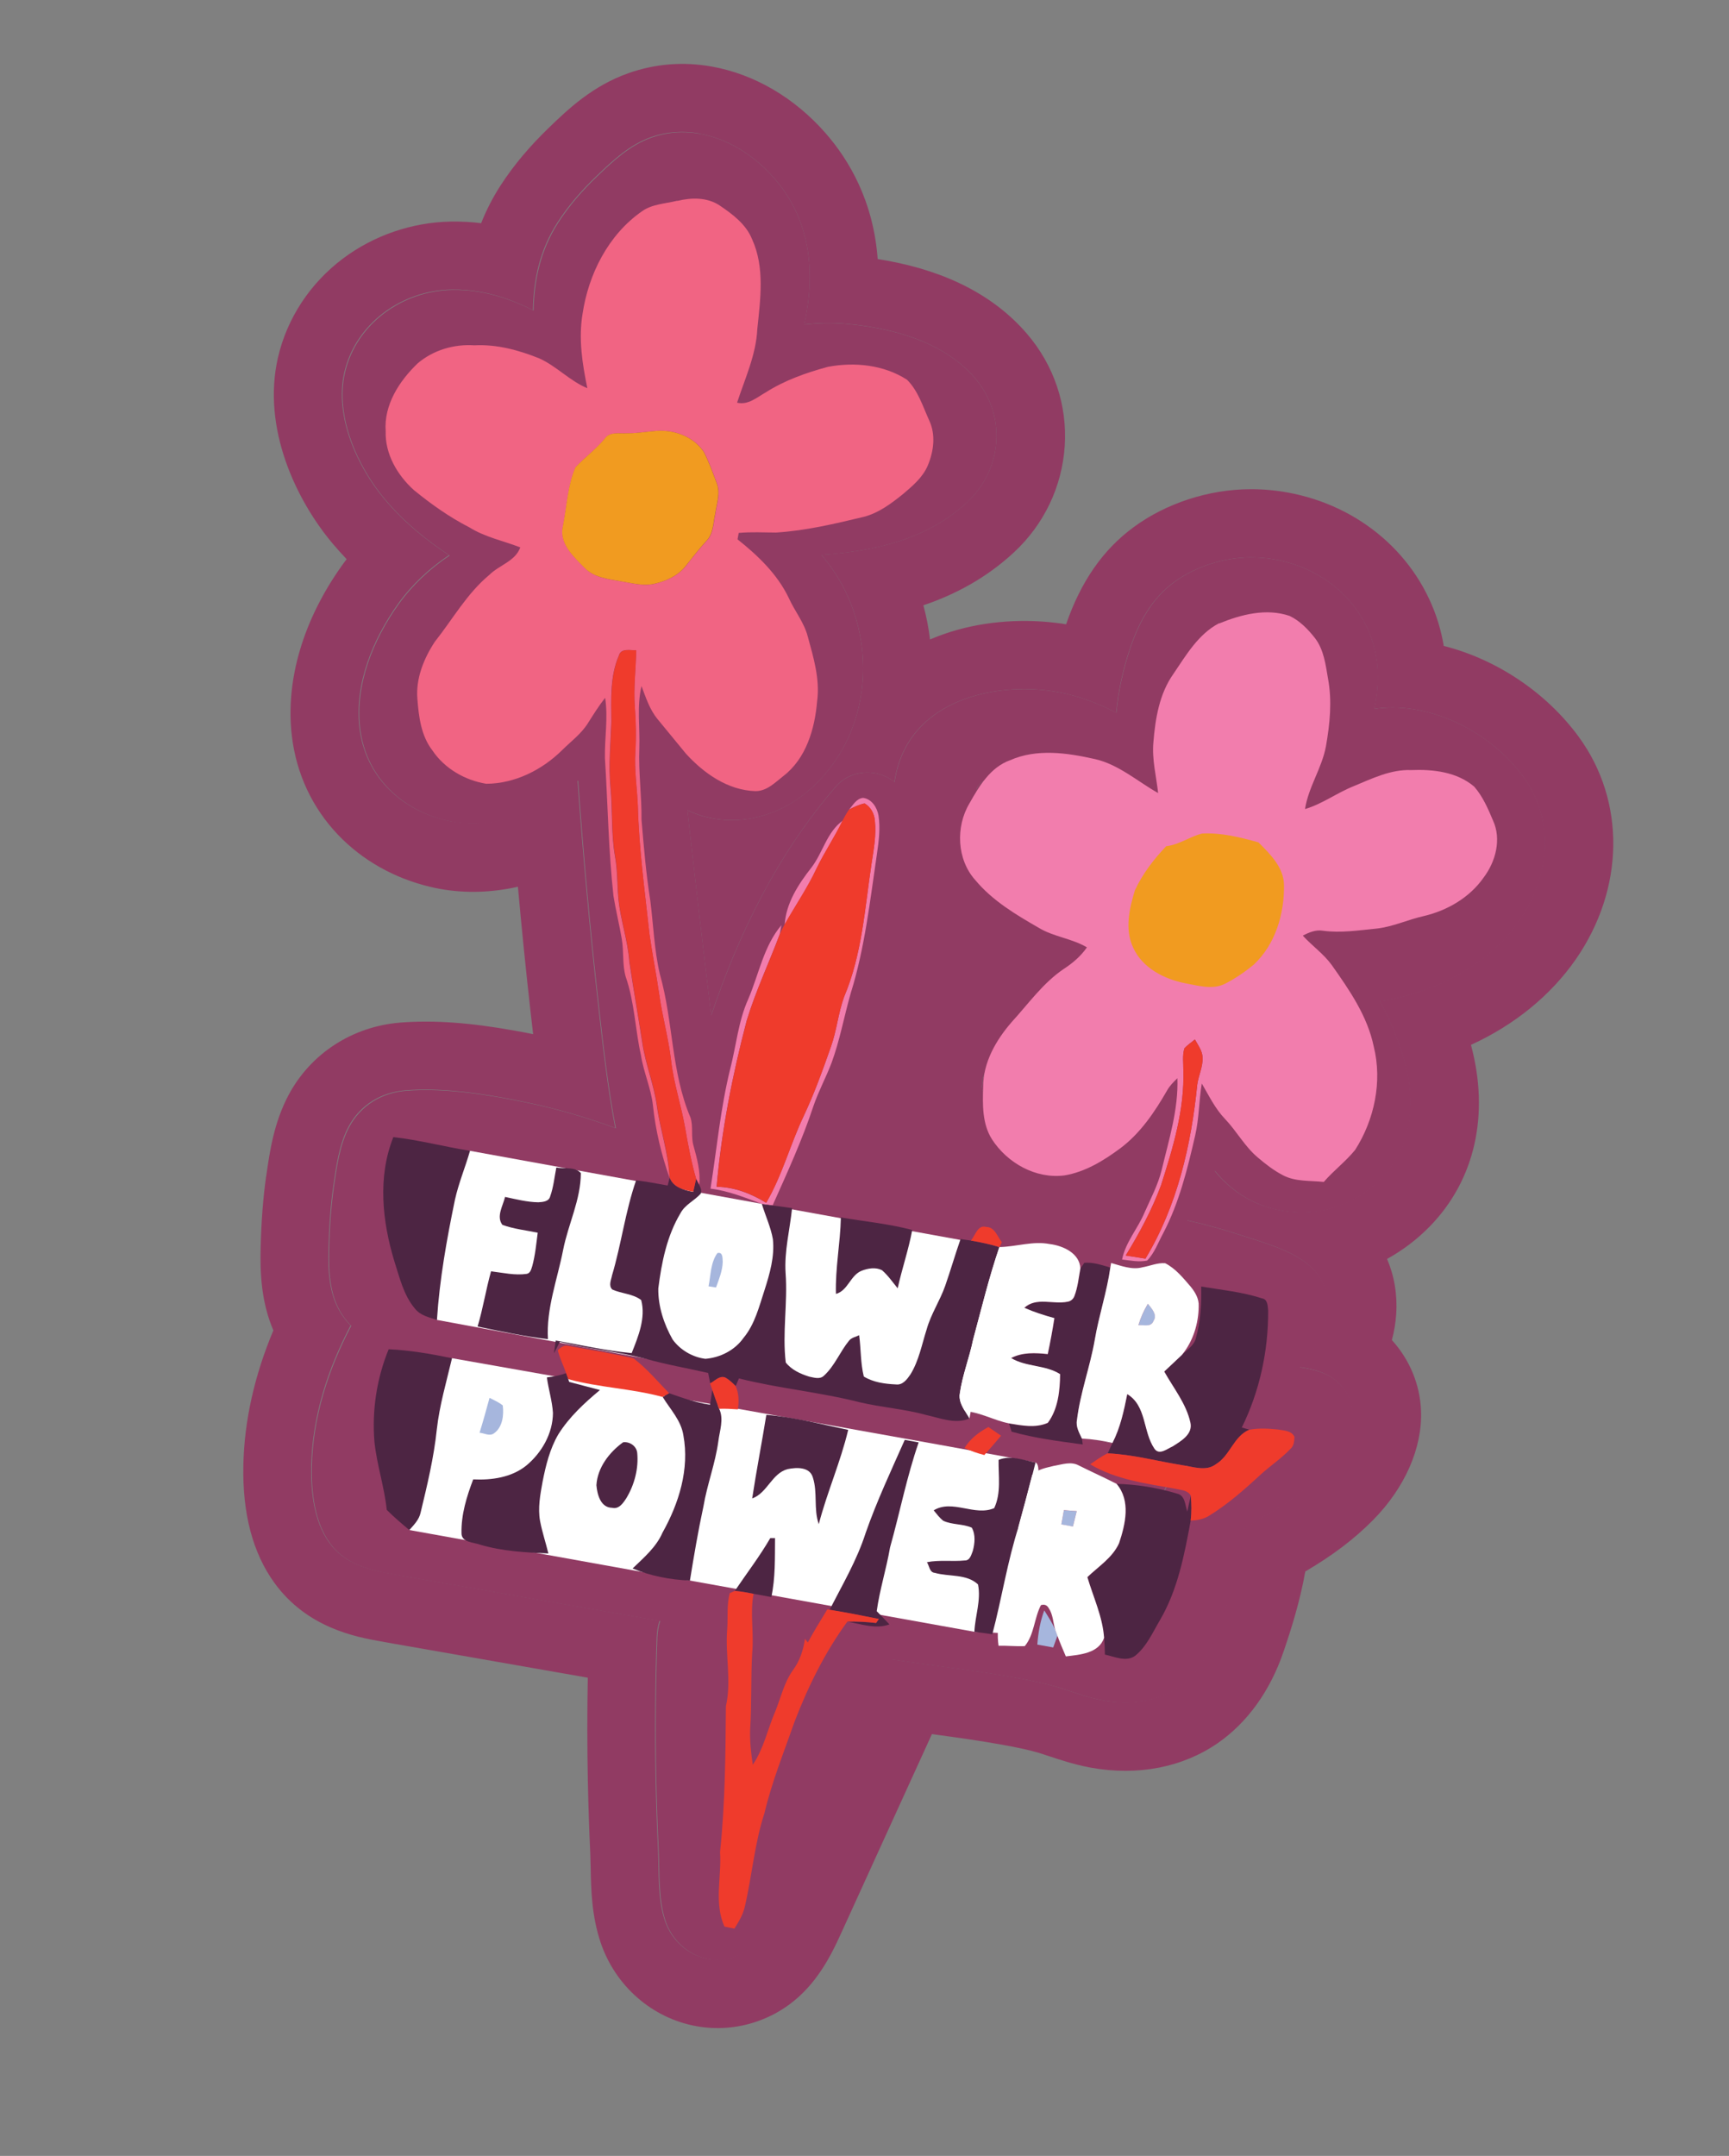 <svg width="154" height="192" viewBox="0 0 154 192" fill="none" xmlns="http://www.w3.org/2000/svg">
<rect x="0" y="0" width="154" height="192" fill="#808080" stroke="none"/>
<g clip-path="url(#clip0_1_677)">
<path d="M135.691 69.183C133.074 65.601 128.534 63.044 124.076 63.009C123.51 63.009 122.952 63.05 122.418 63.134C122.829 61.154 122.875 59.156 122.29 57.249C120.847 52.514 116.229 49.614 111.398 49.637C109.029 49.65 106.499 50.432 104.586 51.843C102.601 53.304 101.474 55.374 100.693 57.663C100.052 59.562 99.614 61.513 99.435 63.471C97.538 62.479 95.504 61.768 93.367 61.501C88.738 60.926 82.956 62.173 80.625 66.652C80.145 67.569 79.836 68.587 79.675 69.655C78.223 68.422 75.805 68.488 74.466 70.034C69.305 75.993 65.838 83.026 63.351 90.423C62.615 84.335 61.91 78.251 61.231 72.157C64.751 73.826 68.922 73.056 71.95 70.474C78.254 65.104 78.348 55.411 73.169 49.424C77.924 49.081 82.572 48.06 86.152 44.724C89.309 41.773 89.672 36.964 86.825 33.654C84.121 30.51 79.749 29.292 75.744 28.877C74.394 28.735 73.002 28.736 71.635 28.905C72.637 24.344 72.271 19.654 68.933 15.84C66.273 12.799 62.077 10.828 58.04 12.249C56.126 12.923 54.642 14.31 53.207 15.689C51.886 16.956 50.709 18.296 49.717 19.834C48.145 22.278 47.574 24.926 47.523 27.652C45.297 26.53 42.925 25.774 40.292 25.817C35.861 25.889 31.733 28.822 30.725 33.193C29.827 37.091 31.857 41.579 34.331 44.517C35.989 46.484 37.942 48.082 40.05 49.472C38.29 50.645 36.729 52.111 35.502 53.818C33.267 56.935 31.609 60.947 32.076 64.855C32.581 69.084 35.651 72.074 39.71 73.063C43.476 73.976 47.429 72.627 50.438 70.363C50.802 70.092 51.153 69.802 51.496 69.511C51.97 76.133 52.571 82.753 53.316 89.353C53.734 93.057 54.144 96.806 54.858 100.485C52.322 99.55 49.716 98.783 47.073 98.229C43.603 97.502 39.709 96.864 36.161 97.142C34 97.31 32.128 98.454 31.098 100.377C30.255 101.957 29.991 103.947 29.74 105.689C29.478 107.538 29.362 109.406 29.316 111.278C29.265 113.393 29.367 115.621 30.692 117.388C30.876 117.633 31.072 117.856 31.284 118.075C29.236 121.985 27.865 126.19 27.773 130.632C27.728 132.889 28.021 135.544 29.381 137.419C30.973 139.625 33.563 139.951 36.055 140.391C43.638 141.717 51.218 143.058 58.803 144.369C58.65 144.828 58.569 145.322 58.549 145.828C58.404 150.034 58.368 154.252 58.452 158.46C58.497 160.568 58.566 162.673 58.667 164.776C58.765 166.808 58.623 169.125 59.278 171.077C60.135 173.606 62.804 175.199 65.428 174.292C67.666 173.52 68.609 171.338 69.515 169.362C71.332 165.379 73.141 161.402 74.959 157.419C76.426 154.203 77.884 150.994 79.351 147.779C83.689 148.442 88.105 148.892 92.391 149.797C92.99 149.92 93.566 150.079 94.158 150.241C94.158 150.241 94.262 150.275 94.36 150.3C94.493 150.348 94.79 150.441 94.835 150.456C95.919 150.808 97.019 151.202 98.144 151.42C100.476 151.872 103.005 151.622 104.99 150.247C106.742 149.026 107.867 147.144 108.553 145.168C109.3 142.982 109.995 140.694 110.352 138.407C110.46 137.721 110.519 137.042 110.549 136.35C110.554 136.327 110.558 136.304 110.562 136.282C111.269 135.931 112.014 135.375 112.626 135.031C114.577 133.932 116.395 132.7 117.979 131.104C120.076 128.974 121.864 125.464 119.087 123.028C118.164 122.219 116.972 121.942 115.785 121.767C116.091 121.376 116.426 120.958 116.717 120.564C118.472 118.192 119.21 115.009 116.705 112.771C115.093 111.329 112.496 110.65 110.477 109.989C108.917 109.481 107.353 109.042 105.758 108.692C106.616 107.24 107.44 105.766 108.213 104.268C109.218 105.538 110.59 106.608 112.077 107.213C115.92 108.79 120.129 107.941 123.024 104.959C125.994 101.912 126.17 97.657 124.907 93.801C124.39 92.219 123.738 90.644 122.917 89.18C127.858 88.416 132.586 85.991 135.362 81.969C138.008 78.143 138.561 73.109 135.711 69.203L135.691 69.183ZM62.014 58.944C61.84 57.157 60.319 55.739 58.554 55.633C58.297 55.399 58.017 55.207 57.717 55.083C55.694 54.225 53.954 55.071 52.835 56.79C51.932 58.179 50.586 59.896 49.366 61.299C48.792 61.956 48.205 62.594 47.583 63.211C47.173 63.615 46.806 63.949 46.099 64.472C45.744 64.737 45.37 64.984 44.99 65.213C44.857 65.299 44.719 65.368 44.587 65.446C44.745 65.357 44.653 65.387 44.308 65.553C43.947 65.683 43.6 65.817 43.234 65.931C42.771 66.059 42.746 66.063 43.143 65.954C42.981 65.98 42.812 66.004 42.653 66.015C42.492 66.033 41.73 65.99 41.873 66.023C41.637 65.981 41.392 65.945 41.155 65.91C41.057 65.884 40.982 65.863 40.929 65.853C40.848 65.823 40.767 65.793 40.687 65.755C40.534 65.688 39.98 65.314 40.032 65.378C39.902 65.269 39.78 65.161 39.778 65.176C39.701 65.076 39.626 64.968 39.551 64.861C39.541 64.828 39.523 64.801 39.507 64.759C39.465 64.641 39.423 64.524 39.381 64.407C39.376 64.351 39.365 64.279 39.35 64.19C39.348 64.158 39.314 63.298 39.293 63.459C39.333 62.713 39.505 61.929 39.729 61.209C39.678 61.404 39.939 60.699 39.982 60.589C40.172 60.145 40.376 59.712 40.609 59.291C40.654 59.213 40.947 58.725 40.963 58.681C41.131 58.445 41.307 58.21 41.483 57.975C41.779 57.597 42.096 57.231 42.434 56.884C42.435 56.877 43.125 56.233 42.874 56.447C44.261 55.246 45.086 54.815 46.632 54.263C48.068 53.753 48.982 52.342 49.018 50.876C49.153 50.696 49.267 50.497 49.352 50.285C50.142 48.429 49.458 46.339 47.635 45.415C44.934 44.043 42.768 42.76 40.595 40.636C40.541 40.587 40.417 40.448 40.37 40.4C40.15 40.141 39.931 39.874 39.728 39.603C39.379 39.14 39.05 38.65 38.764 38.144C38.761 38.12 38.574 37.757 38.53 37.655C38.401 37.365 38.289 37.071 38.185 36.778C38.185 36.778 37.983 36.107 37.962 36.095C37.898 35.794 37.86 35.481 37.843 35.18C37.836 35.046 37.822 34.996 37.815 34.987C37.829 34.911 37.848 34.805 37.874 34.661C37.884 34.608 37.892 34.562 37.899 34.524C37.906 34.525 37.924 34.513 37.962 34.434C38.013 34.325 37.999 34.315 37.98 34.335C38.01 34.301 38.048 34.261 38.099 34.2C38.099 34.2 38.396 33.9 38.506 33.771C38.594 33.717 38.738 33.617 38.847 33.535C38.843 33.558 39.396 33.281 39.455 33.26C39.806 33.143 40.266 33.077 40.862 33.083C40.689 33.083 41.354 33.148 41.454 33.158C41.806 33.213 42.155 33.284 42.499 33.377C42.905 33.482 43.372 33.683 44.008 33.994C45.44 34.683 46.544 35.453 47.842 36.361C48.959 37.142 50.349 37.416 51.551 36.982C51.707 36.986 51.864 36.991 52.032 36.974C53.893 36.808 55.664 34.964 55.34 33.009C55.029 31.111 54.647 29.13 54.759 27.199C54.831 26.013 55.348 24.405 55.998 23.503C56.522 22.775 57.115 22.098 57.742 21.459C58.079 21.112 58.424 20.766 58.774 20.438C58.831 20.385 59.262 20 59.329 19.934C59.578 19.728 59.831 19.546 60.094 19.351C60.183 19.296 60.253 19.254 60.306 19.224C60.523 19.154 60.615 19.123 60.584 19.118C60.648 19.113 60.728 19.104 60.833 19.092C60.558 19.042 60.657 19.06 61.117 19.127C61.307 19.162 62.098 19.484 61.694 19.286C61.868 19.364 62.034 19.449 62.199 19.534C62.189 19.547 62.628 19.815 62.73 19.904C62.894 20.043 63.05 20.181 63.195 20.332C63.427 20.617 63.649 20.915 63.852 21.226C63.883 21.271 64.195 21.899 64.16 21.783C64.273 22.031 64.377 22.285 64.464 22.543C64.543 22.761 64.614 22.978 64.676 23.201C64.695 23.267 64.709 23.324 64.723 23.374C64.733 23.493 64.836 24.186 64.848 24.297C65.154 27.707 63.45 31.099 61.759 34.251C60.858 35.938 61.716 38.373 63.476 39.121C64.462 39.541 65.49 39.546 66.379 39.197C67.499 39.265 68.638 38.875 69.308 37.945C69.438 37.749 69.581 37.563 69.739 37.388C69.834 37.295 69.893 37.228 69.941 37.181C70.067 37.094 70.339 36.893 70.511 36.767C70.561 36.752 71.023 36.498 71.107 36.467C71.377 36.366 71.653 36.275 71.926 36.199C71.914 36.22 72.58 36.105 72.677 36.091C72.989 36.061 73.796 36.026 73.883 36.026C74.446 36.041 75.594 36.216 76.36 36.37C77.165 36.531 77.974 36.708 78.766 36.936C78.623 36.903 79.518 37.213 79.657 37.269C79.795 37.333 80.551 37.72 80.518 37.683C80.641 37.783 80.976 38.063 81.053 38.116C81.197 38.322 81.437 38.648 81.365 38.478C81.479 38.718 81.704 39.174 81.539 38.87C81.528 38.844 81.515 38.826 81.498 38.792C81.505 38.879 81.51 38.943 81.508 38.997C81.459 39.271 81.453 39.301 81.487 39.111C81.507 39.091 81.324 39.278 81.284 39.325C81.162 39.476 81.027 39.616 80.885 39.747C81.086 39.548 81.025 39.584 80.683 39.868C80.371 40.07 80.066 40.282 79.754 40.484C79.648 40.551 79.584 40.602 79.539 40.633C79.488 40.656 79.403 40.688 79.284 40.737C78.544 41.05 77.809 41.333 77.04 41.547C76.865 41.602 76.683 41.648 76.502 41.693C76.454 41.7 76.404 41.715 76.339 41.727C75.973 41.794 75.6 41.86 75.229 41.911C71.766 42.416 68.218 42.342 64.73 42.419C62.749 42.462 61.246 44.519 61.422 46.384C61.603 48.345 63.219 49.584 65.065 49.681C64.894 50.897 65.279 52.204 66.288 52.974C67.532 53.926 67.829 54.285 68.669 55.597C68.762 55.739 68.798 55.8 68.818 55.819C68.804 55.809 68.797 55.808 68.854 55.928C68.984 56.21 69.105 56.498 69.209 56.791C69.321 57.086 69.415 57.392 69.493 57.704C69.487 57.735 69.567 58.164 69.585 58.285C69.754 59.616 69.735 60.507 69.258 61.98C69.402 61.528 68.979 62.612 68.99 62.59C68.848 62.902 68.692 63.203 68.528 63.502C68.459 63.623 68.464 63.64 68.473 63.633C68.452 63.661 68.403 63.715 68.322 63.818C68.098 64.099 67.87 64.363 67.624 64.633C67.586 64.673 67.547 64.713 67.508 64.753C67.49 64.765 67.446 64.796 67.38 64.855C67.144 65.032 66.894 65.199 66.65 65.374C66.551 65.443 66.487 65.494 66.45 65.526C66.401 65.533 66.335 65.553 66.217 65.594C66.167 65.609 65.849 65.716 65.682 65.772C65.505 65.795 65.189 65.848 65.142 65.847C65.069 65.858 65.013 65.863 64.972 65.872C64.928 65.856 64.862 65.828 64.765 65.803C64.696 65.79 64.644 65.773 64.6 65.757C64.586 65.747 64.558 65.727 64.515 65.703C64.4 65.643 64.185 65.487 64.114 65.443C63.959 65.297 63.717 65.073 63.714 65.089C63.554 64.887 63.41 64.681 63.268 64.468C63.199 64.369 63.045 64.043 63.02 64.008C62.882 63.685 62.76 63.357 62.655 63.025C62.293 61.894 62.171 60.43 62.031 58.978L62.014 58.944ZM107.354 116.59C107.974 116.772 108.839 117.076 109.64 117.385C109.706 117.413 109.779 117.442 109.845 117.469C109.418 118.051 109.004 118.65 108.632 119.273C107.535 121.089 106.94 123.169 107.186 125.298C107.369 126.859 108.334 127.871 109.628 128.323C108.799 128.825 107.946 129.282 107.1 129.749C105.201 130.779 103.628 131.875 103.325 134.211C103.184 135.298 103.299 135.93 103.169 136.871C103.019 137.917 102.771 138.946 102.502 139.964C102.305 140.704 102.109 141.445 101.876 142.171C101.894 142.072 101.636 142.809 101.621 142.846C101.482 143.181 101.331 143.499 101.163 143.821C101.139 143.864 101.116 143.907 101.083 143.956C101.142 143.849 101.074 143.923 100.878 144.178C100.922 144.154 100.965 144.131 100.992 144.112C100.992 144.112 100.99 144.127 100.988 144.135C100.988 144.135 100.991 144.12 100.992 144.112C101.237 143.976 101.024 144.11 100.889 144.203C100.641 144.276 100.164 144.347 100.434 144.333C100.338 144.339 100.235 144.344 100.132 144.349C100.173 144.341 100.059 144.32 99.781 144.294C99.09 144.114 98.398 143.982 97.711 143.78C97.519 143.714 97.079 143.58 97.071 143.579C96.641 143.438 96.21 143.298 95.778 143.165C93.908 142.594 91.996 142.296 90.065 142.019C87.046 141.586 84.025 141.12 81.012 140.648C80.674 139.952 80.119 139.367 79.366 139.051C77.964 138.454 76.293 138.701 75.22 139.723C64.337 137.952 53.474 136.027 42.607 134.126C40.367 133.73 38.125 133.342 35.886 132.947C35.87 132.944 35.55 132.887 35.246 132.832C35.242 132.808 35.239 132.784 35.229 132.751C35.151 132.18 35.081 131.611 35.057 131.042C34.916 127.812 36.169 124.471 37.81 121.342C38.607 121.587 39.39 121.822 40.129 122.081C43.798 123.361 47.465 124.648 51.134 125.927C54.722 127.177 58.225 128.066 61.984 128.625C65.788 129.193 69.562 129.888 73.338 130.615C81.78 132.236 90.185 134.016 98.567 135.925C100.441 136.348 102.561 134.873 102.815 132.982C103.087 130.947 101.861 129.198 99.86 128.744C93.223 127.227 86.562 125.801 79.885 124.466C73.315 123.149 66.706 122.132 60.111 120.953C56.943 120.382 54.145 119.291 51.09 118.224C47.88 117.105 44.671 115.979 41.461 114.86C40.011 114.356 38.501 113.92 37.089 113.297C37.038 113.272 36.98 113.246 36.928 113.229C36.813 113.169 36.742 113.125 36.684 113.099C36.654 113.046 36.634 113.027 36.633 113.074C36.569 112.647 36.586 112.203 36.585 111.772C36.572 110.359 36.656 109.151 36.843 107.673C36.942 106.907 37.056 106.144 37.2 105.386C37.26 105.052 37.32 104.718 37.395 104.387C38.096 104.38 38.63 104.429 39.42 104.492C41.249 104.641 43.068 104.883 44.861 105.229C48.441 105.913 51.542 106.894 54.837 108.326C55.544 108.634 56.347 108.715 57.111 108.579C57.154 108.688 57.197 108.798 57.239 108.915C57.963 110.746 60.048 111.78 61.933 111.093C62.203 110.992 62.446 110.864 62.678 110.709C63.365 110.52 63.994 110.123 64.474 109.599C65.7 110.384 67.449 110.581 68.572 109.584C68.815 109.369 69.061 109.139 69.29 108.914C69.845 109.672 70.664 110.102 71.618 110.391C76.644 111.907 81.676 113.385 86.726 114.804C89.128 115.479 91.621 116.437 94.131 116.552C94.256 116.559 94.382 116.558 94.515 116.559C94.684 116.801 94.887 117.025 95.125 117.233C96.556 118.454 99.094 118.417 100.284 116.829C100.665 116.326 101.04 115.813 101.408 115.3C101.469 115.311 101.537 115.323 101.598 115.334C103.549 115.63 105.462 116.053 107.353 116.597L107.354 116.59ZM129.756 77.174C129.643 77.365 129.577 77.471 129.562 77.508C129.446 77.675 129.323 77.833 129.2 77.991C128.949 78.291 128.686 78.573 128.416 78.853C127.61 79.664 125.913 80.66 124.728 81.128C122.95 81.835 121.952 82.055 119.97 82.144C119.621 82.16 119.267 82.167 118.914 82.158C119.073 82.148 117.97 82.074 117.849 82.052C116.943 81.929 116.059 81.73 115.192 81.48C113.347 80.944 111.185 82.608 110.944 84.422C110.716 86.129 111.484 87.451 112.818 88.208C113.026 88.755 113.362 89.246 113.846 89.616C114.959 90.459 115.424 90.934 116.13 92.033C116.713 92.945 117.098 93.861 117.578 95.084C117.814 95.691 118.043 96.296 118.214 96.922C118.271 97.129 118.414 97.993 118.408 98.243C118.411 98.141 118.323 98.847 118.298 98.944C118.24 99.263 118.125 99.336 118.287 99.004C118.263 99.047 118.115 99.35 118.031 99.507C117.92 99.644 117.681 99.969 117.682 99.962C117.641 100.017 117.584 100.069 117.546 100.109C117.344 100.269 117.128 100.418 116.9 100.55C116.866 100.567 116.848 100.579 116.83 100.592C116.78 100.606 116.715 100.618 116.632 100.642C116.517 100.669 116.418 100.698 116.368 100.712C116.264 100.725 116.136 100.733 116.032 100.746C115.87 100.725 115.506 100.698 115.445 100.687C115.376 100.675 115.315 100.664 115.27 100.656C115.036 100.559 114.811 100.455 114.581 100.336C114.522 100.31 114.501 100.298 114.486 100.295C114.459 100.267 114.419 100.228 114.359 100.17C114.312 100.123 113.919 99.731 113.876 99.707C113.79 99.574 113.648 99.314 113.568 99.103C113.054 97.678 112.6 96.319 111.831 94.997C111.358 94.176 110.517 93.695 109.597 93.522C109.468 92.801 109.094 92.122 108.434 91.557C107.085 90.405 104.36 90.298 103.275 91.96C102.234 93.552 101.193 95.143 99.999 96.621C98.765 98.147 97.921 99.037 96.311 100.032C95.214 100.713 93.981 101.102 92.517 101.152C92.631 101.133 91.798 101.085 91.661 101.061C91.501 101.032 91.349 101.004 91.192 100.96C91.14 100.943 91.074 100.916 90.993 100.885C90.248 100.524 89.957 100.354 89.139 99.611C88.829 99.328 88.31 98.67 87.901 98.017C88.012 98.186 87.659 97.487 87.611 97.4C87.504 97.036 87.471 96.96 87.497 97.16C87.471 96.999 87.452 96.847 87.433 96.686C87.462 96.919 87.48 96.295 87.52 96.028C87.545 95.978 87.602 95.839 87.681 95.618C87.796 95.372 87.918 95.128 88.049 94.885C88.051 94.87 88.449 94.275 88.424 94.286C88.675 93.94 88.947 93.605 89.234 93.28C89.904 92.523 90.109 92.349 90.688 91.881C91.369 91.329 92.089 90.824 92.828 90.346C93.521 89.898 94.234 89.478 94.951 89.074C95.337 88.854 95.728 88.642 96.119 88.438C96.233 88.373 97.395 87.767 96.961 87.994C98.496 87.197 99.59 85.748 99.324 84.039C99.528 83.692 99.669 83.302 99.724 82.865C99.966 81.043 98.811 78.813 96.769 78.626C93.729 78.353 90.82 77.484 88.521 75.668C88.521 75.668 88.062 75.248 87.99 75.212C87.855 74.999 87.617 74.619 87.649 74.703C87.394 74.156 87.146 73.265 87.075 72.915C86.999 72.549 86.88 71.681 86.882 71.062C86.896 71.245 86.976 70.366 86.986 70.352C87.076 69.937 87.101 69.848 87.06 70.075C87.014 70.287 87.056 70.224 87.184 69.91C87.249 69.851 87.374 69.724 87.404 69.691C87.593 69.56 87.946 69.341 87.915 69.344C88.209 69.193 88.992 68.903 89.542 68.775C89.467 68.8 90.208 68.699 90.296 68.691C90.64 68.659 90.989 68.643 91.336 68.635C91.216 68.645 92.058 68.687 92.073 68.689C92.465 68.737 92.853 68.806 93.24 68.884C94.565 69.169 95.519 69.631 96.957 70.423C98.072 71.039 99.498 72.244 100.631 73.287C101.299 73.901 102.171 74.167 103.047 74.145C103.732 74.315 104.474 74.3 105.164 74.048C107.023 73.371 108.022 71.224 107.342 69.37C106.81 67.918 106.703 66.982 106.609 65.233C106.599 65.027 106.591 64.94 106.581 64.906C106.585 64.884 106.598 64.815 106.618 64.615C106.651 64.214 106.692 63.813 106.755 63.417C106.867 62.622 107.041 61.831 107.244 61.052C107.241 61.068 107.516 60.192 107.459 60.339C107.584 59.993 107.717 59.648 107.857 59.305C108.005 58.964 108.164 58.561 108.371 58.238C108.332 58.325 108.798 57.79 108.577 57.969C109.491 57.17 110.427 56.994 111.667 56.919C111.729 56.922 111.785 56.917 111.847 56.92C111.847 56.92 111.969 56.942 112.232 56.966C112.331 56.984 113.046 57.16 112.962 57.105C113.219 57.206 113.479 57.332 113.723 57.462C113.413 57.304 114.08 57.706 114.18 57.803C114.27 57.874 114.683 58.332 114.659 58.289C114.793 58.462 114.918 58.641 115.032 58.834C114.996 58.819 115.26 59.361 115.293 59.437C115.344 59.548 115.38 59.61 115.399 59.636C115.391 59.682 115.394 59.753 115.404 59.873C115.466 61.051 115.048 62.371 114.609 63.546C113.96 65.271 113.181 66.933 112.292 68.552C111.964 69.151 111.87 69.848 111.96 70.53C111.618 71.863 112.117 73.458 113.132 74.323C114.754 75.704 116.872 75.294 118.291 73.919C118.605 73.615 118.919 73.311 119.24 73.016C119.22 73.036 119.781 72.541 119.772 72.548C120.43 71.992 121.129 71.515 121.845 71.032C122.01 70.944 122.108 70.883 122.144 70.859C122.298 70.785 122.453 70.711 122.613 70.653C122.891 70.547 123.17 70.44 123.46 70.359C123.308 70.418 124.187 70.294 124.32 70.294C124.343 70.299 124.367 70.295 124.384 70.29C124.653 70.323 124.929 70.365 125.2 70.429C125.824 70.542 125.309 70.394 125.863 70.635C126.38 70.861 126.887 71.101 127.378 71.386C127.877 71.671 128.519 72.21 129.158 72.764C129.231 72.84 129.313 72.91 129.386 72.985C129.423 73.039 129.49 73.106 129.566 73.206C129.719 73.406 129.87 73.613 130.003 73.833C129.91 73.613 129.916 73.622 130.017 73.844C130.087 73.981 130.293 74.802 130.292 74.677C130.319 74.877 130.329 75.083 130.339 75.289C130.336 75.304 130.332 75.327 130.328 75.349C130.315 75.465 130.138 76.318 130.182 76.248C130.069 76.572 129.903 76.879 129.753 77.189L129.756 77.174Z" fill="#913B63"/>
<path d="M62.345 11.914C64.873 12.369 67.219 13.88 68.927 15.833C72.265 19.648 72.631 24.337 71.629 28.898C72.996 28.729 74.387 28.729 75.737 28.87C76.44 28.942 77.154 29.039 77.869 29.168C81.227 29.772 84.588 31.059 86.818 33.647C89.672 36.966 89.301 41.774 86.146 44.717C82.573 48.055 77.917 49.074 73.162 49.417C78.35 55.406 78.255 65.099 71.943 70.468C69.548 72.505 66.451 73.421 63.52 72.893C62.736 72.752 61.969 72.512 61.223 72.158C61.903 78.252 62.608 84.335 63.343 90.424C65.83 83.027 69.305 75.996 74.458 70.035C75.342 69.01 76.706 68.637 77.94 68.859C78.572 68.973 79.169 69.237 79.66 69.655C79.821 68.586 80.131 67.561 80.609 66.651C82.94 62.173 88.73 60.927 93.352 61.5C93.628 61.535 93.912 61.578 94.186 61.627C96.021 61.957 97.766 62.609 99.419 63.471C99.599 61.512 100.029 59.56 100.677 57.663C101.451 55.372 102.586 53.304 104.571 51.843C106.482 50.44 109.021 49.651 111.382 49.637C112.121 49.637 112.857 49.699 113.573 49.827C117.555 50.544 121.054 53.243 122.275 57.248C122.858 59.164 122.813 61.162 122.403 63.133C122.944 63.051 123.495 63.001 124.06 63.009C124.775 63.012 125.485 63.085 126.185 63.211C129.916 63.883 133.475 66.169 135.675 69.183C138.533 73.091 137.971 78.131 135.327 81.949C132.543 85.97 127.822 88.396 122.882 89.16C123.703 90.624 124.355 92.2 124.872 93.782C126.135 97.638 125.951 101.891 122.989 104.94C120.617 107.373 117.368 108.387 114.155 107.809C113.447 107.681 112.737 107.475 112.034 107.191C110.548 106.579 109.175 105.517 108.17 104.247C107.397 105.745 106.573 107.219 105.714 108.671C107.302 109.02 108.874 109.46 110.433 109.968C112.453 110.629 115.05 111.308 116.661 112.75C119.159 114.987 118.421 118.169 116.674 120.542C116.382 120.937 116.048 121.355 115.741 121.746C115.909 121.776 116.078 121.799 116.245 121.829C117.258 122.011 118.249 122.315 119.036 123.006C121.805 125.44 120.024 128.959 117.928 131.082C116.352 132.679 114.533 133.919 112.576 135.009C111.963 135.353 111.228 135.902 110.511 136.259C110.507 136.282 110.503 136.305 110.499 136.327C110.468 137.019 110.409 137.698 110.301 138.384C109.945 140.671 109.259 142.954 108.502 145.145C107.824 147.123 106.691 149.004 104.939 150.225C102.998 151.576 100.537 151.838 98.253 151.427C98.2 151.417 98.146 151.408 98.093 151.398C96.969 151.18 95.876 150.787 94.784 150.434C94.738 150.426 94.442 150.325 94.309 150.278C94.213 150.245 94.108 150.218 94.108 150.218C93.523 150.058 92.939 149.898 92.34 149.775C91.651 149.627 90.96 149.495 90.267 149.37C86.635 148.716 82.935 148.309 79.293 147.755C77.826 150.97 76.368 154.18 74.9 157.395C73.083 161.378 71.274 165.355 69.456 169.338C68.558 171.316 67.615 173.497 65.369 174.269C64.59 174.536 63.804 174.582 63.057 174.448C61.314 174.134 59.82 172.823 59.221 171.046C58.558 169.092 58.708 166.776 58.61 164.744C58.509 162.642 58.44 160.537 58.395 158.428C58.311 154.22 58.347 150.003 58.492 145.797C58.512 145.291 58.593 144.796 58.746 144.338C51.161 143.027 43.581 141.686 35.998 140.36C35.624 140.293 35.244 140.224 34.871 140.157C32.754 139.776 30.678 139.253 29.326 137.38C27.965 135.505 27.674 132.843 27.717 130.593C27.81 126.151 29.18 121.946 31.228 118.036C31.015 117.825 30.82 117.594 30.636 117.349C29.311 115.582 29.209 113.354 29.26 111.239C29.305 109.374 29.421 107.507 29.685 105.65C29.937 103.9 30.201 101.91 31.042 100.338C32.064 98.413 33.944 97.271 36.105 97.103C38.888 96.883 41.875 97.233 44.708 97.743C45.492 97.884 46.266 98.039 47.016 98.198C49.659 98.752 52.265 99.519 54.8 100.453C54.087 96.775 53.677 93.025 53.259 89.322C52.514 82.722 51.912 76.109 51.439 69.48C51.096 69.771 50.737 70.059 50.382 70.332C47.535 72.476 43.83 73.8 40.244 73.154C40.046 73.118 39.848 73.083 39.653 73.032C35.594 72.043 32.522 69.06 32.019 64.824C31.552 60.915 33.217 56.905 35.445 53.787C36.663 52.086 38.233 50.613 39.993 49.441C37.883 48.058 35.932 46.453 34.274 44.485C31.799 41.555 29.77 37.06 30.668 33.162C31.677 28.782 35.813 25.852 40.235 25.785C41.125 25.773 41.984 25.85 42.814 25.999C44.451 26.294 45.989 26.876 47.467 27.62C47.517 24.894 48.081 22.245 49.66 19.802C50.652 18.265 51.829 16.925 53.15 15.658C54.584 14.286 56.069 12.892 57.983 12.217C59.426 11.709 60.894 11.636 62.302 11.89M60.782 19.069C60.782 19.069 60.804 19.073 60.812 19.075C60.715 19.089 60.635 19.098 60.564 19.101C60.594 19.106 60.501 19.144 60.285 19.207C60.233 19.237 60.162 19.279 60.074 19.334C59.818 19.531 59.556 19.719 59.309 19.917C59.242 19.983 58.811 20.368 58.754 20.421C58.403 20.757 58.059 21.095 57.721 21.442C57.101 22.09 56.502 22.758 55.977 23.486C55.328 24.388 54.81 25.996 54.738 27.182C54.626 29.113 55.009 31.094 55.319 32.992C55.636 34.945 53.873 36.791 52.011 36.958C51.843 36.974 51.687 36.97 51.531 36.965C50.925 37.185 50.266 37.223 49.626 37.108C48.986 36.993 48.38 36.735 47.83 36.346C46.531 35.438 45.428 34.667 43.995 33.978C43.352 33.666 42.885 33.465 42.487 33.362C42.224 33.291 41.959 33.236 41.685 33.186C41.601 33.171 41.517 33.156 41.441 33.142C41.365 33.129 40.94 33.091 40.841 33.073C40.81 33.068 40.81 33.068 40.85 33.067C40.253 33.062 39.793 33.128 39.442 33.245C39.383 33.266 38.865 33.525 38.834 33.519C38.727 33.594 38.583 33.694 38.493 33.756C38.385 33.877 38.087 34.176 38.086 34.184C38.035 34.245 37.997 34.285 37.967 34.319C37.967 34.319 37.976 34.313 37.984 34.315C37.991 34.316 37.993 34.348 37.956 34.427C37.919 34.499 37.907 34.52 37.892 34.517C37.885 34.555 37.879 34.593 37.868 34.654C37.84 34.806 37.822 34.905 37.809 34.98C37.824 34.983 37.83 35.039 37.837 35.174C37.853 35.474 37.899 35.788 37.955 36.088C37.977 36.1 38.177 36.779 38.177 36.779C38.28 37.079 38.393 37.366 38.522 37.656C38.566 37.758 38.753 38.121 38.756 38.145C39.042 38.651 39.371 39.141 39.72 39.604C39.923 39.875 40.141 40.15 40.362 40.401C40.409 40.449 40.533 40.589 40.587 40.637C42.76 42.761 44.925 44.052 47.627 45.416C49.457 46.341 50.135 48.43 49.344 50.286C49.252 50.497 49.137 50.696 49.01 50.877C48.975 52.336 48.06 53.754 46.624 54.264C45.078 54.816 44.254 55.247 42.866 56.447C42.904 56.415 42.922 56.403 42.922 56.403C42.937 56.405 42.435 56.879 42.426 56.885C42.088 57.232 41.771 57.598 41.475 57.976C41.293 58.202 41.117 58.437 40.955 58.682C40.948 58.72 40.648 59.206 40.601 59.292C40.368 59.712 40.164 60.146 39.974 60.59C39.934 60.684 39.722 61.25 39.714 61.248C39.714 61.248 39.716 61.241 39.72 61.218C39.496 61.938 39.323 62.722 39.283 63.467C39.286 63.452 39.288 63.444 39.288 63.444C39.31 63.448 39.338 64.167 39.34 64.198C39.356 64.287 39.367 64.36 39.372 64.416C39.414 64.533 39.456 64.65 39.498 64.767C39.515 64.802 39.525 64.835 39.542 64.869C39.609 64.975 39.684 65.083 39.768 65.184C39.791 65.189 39.899 65.286 40.015 65.386C40.061 65.394 40.53 65.713 40.669 65.77C40.749 65.808 40.83 65.838 40.911 65.868C40.964 65.878 41.039 65.899 41.136 65.924C41.38 65.968 41.616 66.011 41.855 66.038C41.712 66.004 42.474 66.048 42.635 66.03C42.801 66.02 42.963 65.995 43.125 65.969C42.935 66.021 42.844 66.044 42.844 66.044C42.844 66.044 42.968 66.011 43.216 65.946C43.582 65.832 43.929 65.698 44.29 65.567C44.514 65.459 44.633 65.41 44.641 65.411C44.641 65.411 44.621 65.431 44.569 65.461C44.708 65.384 44.84 65.306 44.972 65.228C45.352 64.998 45.726 64.752 46.08 64.487C46.795 63.965 47.154 63.63 47.565 63.226C48.186 62.617 48.774 61.97 49.348 61.313C50.566 59.918 51.914 58.194 52.817 56.805C53.762 55.353 55.146 54.52 56.776 54.814C57.072 54.867 57.386 54.963 57.699 55.097C57.999 55.222 58.279 55.413 58.536 55.648C58.675 55.657 58.814 55.674 58.959 55.7C60.535 55.984 61.836 57.316 61.996 58.959C62.135 60.41 62.258 61.867 62.619 63.005C62.725 63.338 62.846 63.665 62.985 63.988C63.008 64.031 63.163 64.349 63.232 64.448C63.367 64.66 63.517 64.875 63.678 65.069C63.701 65.073 63.93 65.287 64.079 65.423C64.149 65.467 64.372 65.625 64.48 65.683C64.523 65.707 64.544 65.719 64.564 65.738C64.602 65.745 64.656 65.754 64.729 65.783C64.827 65.809 64.892 65.836 64.937 65.852C64.978 65.844 65.034 65.838 65.106 65.828C65.155 65.821 65.478 65.769 65.647 65.752C65.815 65.689 66.132 65.589 66.182 65.575C66.29 65.539 66.364 65.521 66.414 65.507C66.451 65.474 66.507 65.429 66.614 65.355C66.858 65.179 67.107 65.02 67.344 64.835C67.409 64.784 67.446 64.752 67.473 64.733C67.512 64.693 67.55 64.653 67.589 64.613C67.834 64.344 68.062 64.079 68.286 63.798C68.367 63.695 68.416 63.641 68.437 63.614C68.437 63.614 68.442 63.583 68.492 63.483C68.656 63.183 68.82 62.883 68.955 62.571C68.955 62.571 69.235 61.845 69.25 61.848C69.25 61.848 69.245 61.878 69.223 61.953C69.701 60.479 69.72 59.589 69.551 58.258C69.533 58.137 69.453 57.707 69.459 57.677C69.38 57.373 69.278 57.065 69.175 56.764C69.07 56.471 68.95 56.182 68.819 55.9C68.774 55.806 68.77 55.782 68.778 55.783C68.765 55.765 68.721 55.703 68.629 55.56C67.788 54.249 67.491 53.89 66.248 52.938C65.239 52.168 64.853 50.86 65.025 49.645C64.838 49.635 64.661 49.611 64.486 49.58C62.872 49.289 61.544 48.109 61.383 46.34C61.215 44.477 62.717 42.419 64.691 42.375C68.179 42.298 71.725 42.38 75.19 41.867C75.561 41.816 75.927 41.749 76.3 41.683C76.365 41.671 76.415 41.657 76.463 41.65C76.644 41.604 76.818 41.557 77.001 41.503C77.77 41.289 78.513 41.008 79.245 40.693C79.364 40.644 79.441 40.61 79.5 40.59C79.545 40.559 79.617 40.509 79.715 40.44C80.027 40.238 80.332 40.026 80.644 39.824C80.839 39.655 80.948 39.573 80.956 39.574C80.956 39.574 80.925 39.616 80.846 39.704C80.988 39.572 81.123 39.432 81.245 39.282C81.283 39.242 81.439 39.074 81.448 39.067C81.454 39.037 81.46 38.999 81.467 38.961C81.462 38.905 81.457 38.842 81.457 38.755C81.476 38.782 81.487 38.808 81.498 38.834C81.533 38.902 81.55 38.937 81.55 38.937C81.55 38.937 81.409 38.629 81.316 38.448C81.333 38.483 81.331 38.498 81.323 38.496C81.293 38.491 81.116 38.248 81.004 38.086C80.925 38.041 80.592 37.753 80.469 37.653C80.408 37.642 79.747 37.296 79.615 37.241C79.484 37.185 78.633 36.891 78.716 36.906C78.716 36.906 78.716 36.906 78.724 36.908C77.932 36.679 77.123 36.502 76.318 36.341C76.204 36.321 76.09 36.3 75.968 36.278C75.237 36.147 74.333 36.015 73.847 36.006C73.761 36.006 72.945 36.04 72.641 36.071C72.546 36.078 71.944 36.189 71.898 36.18C71.617 36.255 71.341 36.347 71.079 36.448C70.995 36.48 70.533 36.734 70.483 36.748C70.302 36.88 70.039 37.076 69.913 37.163C69.873 37.211 69.806 37.277 69.711 37.37C69.553 37.545 69.418 37.732 69.28 37.927C68.611 38.849 67.472 39.239 66.351 39.178C65.725 39.426 65.029 39.489 64.329 39.363C64.032 39.31 63.74 39.226 63.45 39.095C61.682 38.346 60.823 35.911 61.732 34.225C63.424 31.073 65.127 27.681 64.821 24.271C64.81 24.16 64.705 23.475 64.697 23.348C64.682 23.298 64.669 23.241 64.649 23.175C64.587 22.952 64.516 22.735 64.437 22.517C64.343 22.257 64.239 22.004 64.134 21.758C64.132 21.765 64.131 21.773 64.131 21.773C64.116 21.77 63.849 21.244 63.818 21.199C63.622 20.889 63.401 20.591 63.161 20.305C63.007 20.16 62.852 20.014 62.696 19.876C62.593 19.795 62.155 19.52 62.165 19.506C62 19.422 61.825 19.343 61.66 19.259C61.761 19.308 61.788 19.329 61.766 19.325C61.697 19.312 61.227 19.126 61.083 19.1C60.638 19.036 60.532 19.017 60.76 19.058M111.871 56.919L111.848 56.915C111.786 56.912 111.73 56.917 111.668 56.914C110.428 56.989 109.483 57.171 108.578 57.964C108.614 57.939 108.632 57.927 108.632 57.927C108.662 57.932 108.394 58.245 108.371 58.24C108.371 58.24 108.371 58.24 108.373 58.233C108.165 58.556 108.007 58.951 107.858 59.3C107.71 59.642 107.585 59.988 107.46 60.334C107.461 60.326 107.463 60.318 107.463 60.318C107.47 60.32 107.237 61.046 107.237 61.046C107.027 61.823 106.86 62.616 106.749 63.411C106.693 63.808 106.645 64.207 106.612 64.609C106.591 64.809 106.585 64.886 106.575 64.9C106.577 64.932 106.585 65.019 106.603 65.226C106.695 66.983 106.803 67.911 107.336 69.363C108.016 71.217 107.024 73.366 105.157 74.041C104.551 74.261 103.907 74.302 103.298 74.192C103.214 74.177 103.123 74.161 103.041 74.138C102.78 74.146 102.525 74.124 102.273 74.078C101.672 73.97 101.098 73.71 100.632 73.281C99.499 72.239 98.073 71.034 96.958 70.418C95.52 69.626 94.567 69.157 93.242 68.879C93.089 68.851 92.945 68.825 92.792 68.798C92.556 68.755 92.313 68.712 92.073 68.692C92.073 68.692 91.426 68.662 91.334 68.645C91.319 68.642 91.319 68.642 91.334 68.645C90.987 68.653 90.639 68.661 90.294 68.701C90.214 68.71 89.585 68.8 89.539 68.792C88.989 68.92 88.207 69.203 87.912 69.361C87.919 69.362 87.582 69.576 87.393 69.707C87.371 69.742 87.246 69.868 87.173 69.926C87.092 70.115 87.05 70.217 87.035 70.214C87.027 70.213 87.034 70.175 87.057 70.093C87.072 70.009 87.079 69.971 87.079 69.971C87.079 69.971 87.046 70.107 86.983 70.37C86.981 70.385 86.905 71.108 86.89 71.105C86.89 71.105 86.89 71.105 86.886 71.081C86.893 71.701 87.012 72.569 87.08 72.934C87.15 73.284 87.399 74.175 87.654 74.722L87.655 74.715C87.67 74.718 87.879 75.045 88.001 75.239C88.081 75.277 88.532 75.695 88.532 75.695C90.363 77.138 92.57 77.982 94.93 78.407C95.539 78.516 96.154 78.596 96.78 78.654C96.864 78.669 96.949 78.676 97.033 78.691C98.913 79.03 99.969 81.156 99.734 82.9C99.679 83.337 99.53 83.726 99.334 84.074C99.6 85.784 98.506 87.233 96.971 88.03C97.04 87.995 97.067 87.977 97.067 87.977C97.067 87.977 96.225 88.421 96.128 88.474C95.737 88.685 95.345 88.897 94.961 89.11C94.243 89.514 93.531 89.934 92.837 90.381C92.099 90.859 91.379 91.365 90.698 91.916C90.118 92.384 89.914 92.559 89.243 93.316C88.957 93.64 88.692 93.977 88.433 94.322C88.448 94.325 88.068 94.907 88.058 94.921C87.929 95.156 87.807 95.4 87.69 95.654C87.602 95.881 87.547 96.012 87.53 96.064C87.496 96.293 87.48 96.776 87.457 96.772C87.457 96.772 87.453 96.755 87.443 96.722C87.454 96.881 87.48 97.042 87.507 97.196C87.496 97.124 87.496 97.084 87.503 97.085C87.518 97.088 87.553 97.204 87.621 97.436C87.662 97.514 87.952 98.083 87.93 98.079C87.93 98.079 87.922 98.078 87.911 98.052C88.312 98.704 88.831 99.362 89.149 99.647C89.974 100.391 90.266 100.561 91.003 100.921C91.084 100.951 91.149 100.979 91.201 100.996C91.345 101.029 91.488 101.063 91.633 101.089C91.648 101.092 91.655 101.093 91.671 101.096C91.793 101.118 92.392 101.148 92.514 101.169C92.537 101.174 92.545 101.175 92.528 101.18C93.984 101.128 95.219 100.732 96.322 100.06C97.932 99.065 98.776 98.175 100.01 96.649C101.204 95.171 102.252 93.581 103.286 91.988C104 90.902 105.42 90.57 106.692 90.799C107.354 90.918 107.982 91.188 108.445 91.585C109.105 92.15 109.471 92.827 109.608 93.549C110.522 93.714 111.361 94.202 111.842 95.025C112.61 96.347 113.065 97.706 113.579 99.131C113.659 99.341 113.793 99.601 113.887 99.735C113.931 99.751 114.323 100.151 114.37 100.198C114.424 100.247 114.463 100.293 114.497 100.323C114.497 100.323 114.497 100.323 114.504 100.324C114.519 100.327 114.55 100.333 114.591 100.364C114.821 100.483 115.047 100.587 115.281 100.684C115.311 100.689 115.349 100.696 115.395 100.704C115.418 100.708 115.433 100.711 115.456 100.715C115.517 100.726 115.874 100.751 116.043 100.774C116.139 100.76 116.274 100.753 116.379 100.74C116.421 100.724 116.527 100.704 116.643 100.67C116.726 100.646 116.791 100.634 116.841 100.62C116.859 100.607 116.877 100.595 116.911 100.577C117.132 100.445 117.347 100.295 117.557 100.137C117.595 100.097 117.652 100.045 117.693 99.989C117.693 99.989 117.931 99.672 118.042 99.535C118.118 99.376 118.274 99.075 118.298 99.032C118.232 99.177 118.213 99.244 118.22 99.246C118.228 99.247 118.277 99.146 118.316 98.973C118.333 98.882 118.413 98.262 118.421 98.263C118.421 98.263 118.421 98.263 118.419 98.27C118.417 98.019 118.276 97.147 118.225 96.95C118.054 96.324 117.827 95.711 117.589 95.112C117.109 93.889 116.724 92.973 116.141 92.061C115.435 90.962 114.963 90.485 113.857 89.643C113.373 89.274 113.029 88.781 112.829 88.236C111.503 87.48 110.727 86.157 110.955 84.45C111.188 82.721 113.165 81.126 114.947 81.446C115.031 81.461 115.122 81.478 115.203 81.508C115.846 81.694 116.494 81.85 117.156 81.969C117.392 82.012 117.628 82.054 117.867 82.082C117.974 82.101 118.82 82.159 118.934 82.18C118.949 82.183 118.949 82.183 118.934 82.18C119.286 82.188 119.641 82.182 119.99 82.166C121.972 82.076 122.97 81.856 124.748 81.15C125.934 80.674 127.629 79.686 128.443 78.876C128.72 78.605 128.985 78.315 129.227 78.014C129.358 77.857 129.473 77.698 129.59 77.531C129.604 77.494 129.67 77.388 129.783 77.197C129.926 76.886 130.091 76.579 130.212 76.256C130.189 76.252 130.354 75.466 130.367 75.351C130.371 75.328 130.374 75.313 130.378 75.29C130.376 75.086 130.356 74.887 130.331 74.678C130.33 74.686 130.328 74.694 130.328 74.694C130.298 74.688 130.12 73.974 130.057 73.845C130.007 73.727 129.977 73.674 129.977 73.674C129.977 73.674 130 73.725 130.043 73.835C129.908 73.623 129.766 73.409 129.605 73.207C129.521 73.106 129.464 73.033 129.425 72.987C129.352 72.911 129.27 72.842 129.198 72.766C128.558 72.212 127.916 71.673 127.418 71.387C126.926 71.103 126.419 70.863 125.902 70.636C125.596 70.503 125.621 70.492 125.591 70.486C125.568 70.482 125.513 70.48 125.238 70.439C125.139 70.421 125.04 70.403 124.941 70.385C124.773 70.355 124.598 70.323 124.428 70.308C124.405 70.304 124.389 70.309 124.364 70.313C124.254 70.316 123.57 70.405 123.494 70.391C123.486 70.389 123.486 70.389 123.504 70.377C123.216 70.451 122.929 70.556 122.657 70.671C122.496 70.736 122.341 70.81 122.188 70.877C122.152 70.902 122.056 70.955 121.889 71.05C121.181 71.534 120.482 72.012 119.816 72.566C119.816 72.566 119.291 73.036 119.284 73.034C118.963 73.329 118.649 73.633 118.335 73.937C117.364 74.875 116.074 75.364 114.833 75.14C114.254 75.036 113.687 74.778 113.176 74.341C112.161 73.476 111.662 71.882 112.004 70.548C111.915 69.866 112.008 69.17 112.336 68.57C113.224 66.959 114.004 65.289 114.653 63.564C115.092 62.389 115.511 61.07 115.448 59.891C115.438 59.771 115.442 59.702 115.443 59.655C115.424 59.628 115.388 59.566 115.337 59.455C115.305 59.371 115.046 58.847 115.077 58.852C114.961 58.667 114.836 58.487 114.703 58.307C114.68 58.303 114.306 57.891 114.224 57.821C114.136 57.742 113.64 57.441 113.678 57.448C113.686 57.45 113.709 57.454 113.758 57.486C113.514 57.356 113.261 57.232 112.997 57.13C113.026 57.143 112.979 57.142 112.895 57.127C112.705 57.093 112.328 57.002 112.26 56.989C112.067 56.97 111.943 56.956 111.898 56.947M66.003 110.19C65.462 110.092 64.934 109.88 64.476 109.586C63.996 110.111 63.367 110.507 62.68 110.697C62.448 110.851 62.204 110.987 61.935 111.08C61.321 111.306 60.684 111.348 60.083 111.24C58.834 111.015 57.726 110.142 57.232 108.909C57.189 108.799 57.146 108.689 57.104 108.572C56.634 108.652 56.145 108.658 55.673 108.573C55.384 108.521 55.1 108.438 54.831 108.319C51.537 106.88 48.442 105.907 44.855 105.222C44.679 105.191 44.497 105.158 44.322 105.126C42.7 104.835 41.057 104.617 39.413 104.493C38.622 104.43 38.089 104.381 37.388 104.388C37.312 104.719 37.252 105.053 37.192 105.387C37.055 106.146 36.934 106.908 36.835 107.674C36.648 109.152 36.564 110.36 36.577 111.773C36.579 112.197 36.561 112.648 36.626 113.075C36.63 113.052 36.631 113.044 36.631 113.044C36.639 113.046 36.651 113.064 36.67 113.091C36.72 113.115 36.799 113.161 36.914 113.221C36.964 113.246 37.022 113.272 37.074 113.289C38.48 113.91 39.989 114.346 41.447 114.852C44.657 115.971 47.866 117.097 51.076 118.216C54.115 119.28 56.906 120.37 60.051 120.936C60.066 120.939 60.081 120.942 60.089 120.943C64.848 121.8 69.608 122.563 74.359 123.418C76.194 123.749 78.026 124.094 79.864 124.456C86.541 125.792 93.202 127.218 99.838 128.734C101.84 129.189 103.066 130.937 102.794 132.973C102.548 134.818 100.51 136.269 98.675 135.939C98.629 135.93 98.584 135.922 98.546 135.915C90.165 133.999 81.758 132.227 73.317 130.605C71.661 130.284 70.002 129.977 68.343 129.678C66.218 129.296 64.09 128.936 61.954 128.614C61.373 128.525 60.793 128.429 60.222 128.326C57.108 127.765 54.138 126.972 51.106 125.909C47.437 124.629 43.769 123.35 40.101 122.063C39.369 121.805 38.586 121.57 37.782 121.324C36.149 124.455 34.889 127.786 35.029 131.024C35.051 131.6 35.123 132.162 35.201 132.732C35.203 132.764 35.208 132.78 35.218 132.814C35.523 132.868 35.842 132.926 35.858 132.929C38.096 133.332 40.339 133.712 42.579 134.107C53.446 136.009 64.3 137.94 75.192 139.705C76.049 138.879 77.3 138.564 78.48 138.776C78.77 138.828 79.061 138.912 79.331 139.031C80.082 139.355 80.638 139.933 80.977 140.628C83.989 141.1 87.01 141.566 90.029 142C90.888 142.123 91.745 142.254 92.597 142.407C93.656 142.598 94.707 142.826 95.742 143.146C96.174 143.278 96.605 143.419 97.036 143.559C97.036 143.559 97.482 143.702 97.676 143.76C98.362 143.962 99.054 144.095 99.745 144.274C99.915 144.289 100.023 144.3 100.076 144.31C100.115 144.317 100.122 144.318 100.106 144.323C100.209 144.318 100.304 144.312 100.407 144.307C100.368 144.308 100.336 144.31 100.328 144.308C100.283 144.3 100.647 144.24 100.855 144.176C100.945 144.114 101.078 144.028 101.071 144.027C101.071 144.027 101.036 144.044 100.958 144.085C100.958 144.085 100.955 144.1 100.954 144.107C100.954 144.107 100.957 144.092 100.958 144.085C100.924 144.102 100.889 144.119 100.844 144.15C100.979 143.971 101.057 143.883 101.065 143.885C101.065 143.885 101.062 143.9 101.049 143.929C101.073 143.886 101.096 143.843 101.128 143.794C101.296 143.472 101.448 143.154 101.587 142.819C101.592 142.788 101.828 142.133 101.844 142.136C101.844 142.136 101.844 142.136 101.842 142.144C102.067 141.416 102.271 140.677 102.467 139.936C102.737 138.919 102.987 137.882 103.134 136.843C103.266 135.895 103.158 135.272 103.291 134.183C103.586 131.846 105.167 130.751 107.066 129.722C107.912 129.255 108.765 128.797 109.594 128.296C108.3 127.844 107.333 126.839 107.152 125.27C106.906 123.141 107.501 121.062 108.598 119.245C108.977 118.624 109.383 118.031 109.811 117.442C109.745 117.414 109.673 117.378 109.606 117.358C108.812 117.05 107.94 116.744 107.32 116.562C105.826 116.129 104.317 115.779 102.786 115.503C102.383 115.431 101.972 115.356 101.565 115.299C101.558 115.298 101.543 115.295 101.535 115.294C101.482 115.284 101.428 115.274 101.375 115.265C101.007 115.778 100.632 116.291 100.251 116.794C99.464 117.844 98.077 118.213 96.813 117.986C96.174 117.871 95.569 117.605 95.086 117.189C94.848 116.982 94.645 116.757 94.476 116.515C94.35 116.516 94.224 116.517 94.092 116.508C93.5 116.48 92.908 116.405 92.314 116.298C90.41 115.955 88.521 115.27 86.687 114.76C81.638 113.334 76.604 111.863 71.579 110.347C70.617 110.056 69.799 109.627 69.251 108.87C69.014 109.094 68.777 109.318 68.533 109.54C67.831 110.166 66.875 110.323 65.961 110.159M63.422 5.932C60.886 5.475 58.391 5.669 56 6.508C52.778 7.636 50.573 9.755 48.966 11.3C47.179 13.015 45.739 14.731 44.573 16.535C43.885 17.603 43.316 18.715 42.855 19.878C41.963 19.764 41.067 19.721 40.177 19.733C36.715 19.791 33.289 20.962 30.534 23.036C27.616 25.23 25.568 28.349 24.762 31.824C23.313 38.084 26.338 44.506 29.648 48.433C30.045 48.896 30.45 49.353 30.873 49.798C30.75 49.956 30.635 50.115 30.52 50.275C27.005 55.167 25.399 60.599 25.998 65.566C26.4 68.922 27.826 71.961 30.129 74.366C32.273 76.602 35.075 78.195 38.255 78.964C38.57 79.044 38.889 79.109 39.208 79.167C41.462 79.573 43.811 79.494 46.13 78.971C46.465 82.699 46.839 86.387 47.246 90.018L47.301 90.498C47.362 91.034 47.424 91.563 47.485 92.099C46.909 91.979 46.361 91.881 45.835 91.786C41.838 91.066 38.609 90.838 35.666 91.068C31.4 91.405 27.68 93.816 25.711 97.505C24.395 99.972 24.021 102.569 23.726 104.647L23.697 104.807C23.431 106.718 23.276 108.72 23.215 111.107C23.155 113.408 23.28 115.986 24.348 118.482C22.653 122.526 21.756 126.55 21.676 130.485C21.585 134.787 22.516 138.309 24.436 140.959C27.357 144.996 31.743 145.785 33.852 146.165C34.103 146.21 34.347 146.254 34.598 146.299L35.009 146.373C37.037 146.723 39.072 147.081 41.099 147.438C44.794 148.088 48.573 148.753 52.354 149.41C52.293 152.502 52.299 155.567 52.357 158.564C52.403 160.712 52.473 162.895 52.574 165.045C52.59 165.432 52.598 165.872 52.61 166.329C52.643 168.239 52.695 170.615 53.499 173.001C54.813 176.882 58.088 179.737 62.032 180.447C63.822 180.769 65.687 180.627 67.414 180.028C72.074 178.422 73.895 174.416 74.987 172.019L75.053 171.874L80.497 159.931L83.004 154.434C85.159 154.728 87.208 155.01 89.233 155.375C89.903 155.496 90.518 155.614 91.123 155.747C91.555 155.84 92.028 155.964 92.439 156.078L92.507 156.098C92.611 156.132 92.759 156.182 92.856 156.208L92.945 156.239C93.101 156.291 93.264 156.344 93.42 156.395C94.459 156.739 95.639 157.124 96.968 157.387C97.051 157.402 97.127 157.415 97.211 157.431C101.353 158.176 105.354 157.392 108.471 155.233C111.103 153.403 113.116 150.607 114.307 147.138C114.971 145.197 115.781 142.662 116.261 139.951C118.695 138.524 120.625 137.061 122.297 135.372C125.134 132.497 126.691 128.953 126.57 125.655C126.481 123.311 125.572 121.11 123.973 119.341C124.182 118.571 124.306 117.794 124.358 117.028C124.472 115.301 124.19 113.636 123.544 112.116C124.949 111.343 126.242 110.361 127.37 109.2C131.384 105.072 132.685 99.24 131.016 93.054C134.863 91.294 138.109 88.673 140.361 85.426C144.707 79.14 144.811 71.36 140.617 65.621C137.734 61.677 133.307 58.717 128.593 57.524C128.481 56.837 128.32 56.158 128.123 55.503C126.291 49.484 121.135 45.021 114.663 43.856C113.575 43.66 112.46 43.561 111.359 43.567C107.654 43.581 103.862 44.819 100.962 46.954C98.234 48.962 96.271 51.791 94.957 55.598C94.675 55.547 94.398 55.513 94.114 55.478C90.708 55.053 87.164 55.394 84.136 56.448C83.692 56.603 83.253 56.767 82.835 56.95C82.715 55.918 82.512 54.902 82.244 53.905C85.005 52.976 87.824 51.508 90.327 49.177C93 46.688 94.594 43.331 94.833 39.737C95.076 36.074 93.87 32.511 91.458 29.709C88.584 26.371 84.38 24.18 78.959 23.204C78.7 23.157 78.441 23.111 78.173 23.07C77.796 17.916 75.626 14.25 73.533 11.859C70.776 8.706 67.191 6.61 63.422 5.932ZM53.8 42.828C54.636 42.642 55.444 42.34 56.2 41.944C55.65 43.122 55.343 44.391 55.292 45.675C55.278 45.625 55.261 45.583 55.247 45.534C54.906 44.547 54.417 43.637 53.8 42.828ZM105.637 80.194C105.808 80.162 105.971 80.128 106.136 80.087C105.992 80.32 105.863 80.555 105.749 80.794C105.715 80.591 105.681 80.389 105.639 80.186L105.637 80.194ZM68.302 116.191C68.611 116.137 68.907 116.065 69.204 115.985C69.418 116.063 69.633 116.133 69.856 116.205C70.513 116.401 71.177 116.599 71.832 116.803C70.642 116.597 69.46 116.4 68.301 116.199L68.302 116.191Z" fill="#913B63"/>
<path d="M41.857 102.489L89.021 111.058L86.348 126.337L38.91 117.546L36.405 104.258L41.857 102.489Z" fill="white"/>
<path d="M40.26 120.957C40.26 120.957 90.882 129.883 92.23 130.251C93.579 130.619 89.525 145.454 89.525 145.454L86.789 145.322L36.452 136.259L36.929 124.919L40.262 120.95L40.26 120.957Z" fill="white"/>
<path d="M106.949 72.865C109.068 72.752 111.165 73.287 113.194 73.848C113.969 75.657 115.553 77.164 115.596 79.241C115.975 83.463 112.933 87.218 109.29 88.984C107.446 89.71 105.448 88.887 103.705 88.26C102.161 87.536 100.216 86.77 99.715 84.971C99.178 82.931 99.11 80.599 100.277 78.748C101.193 77.283 102.174 75.853 102.897 74.282C104.355 74.129 105.552 73.201 106.949 72.865Z" fill="#F19B20"/>
<path d="M60.341 17.891C61.592 17.583 63.002 17.563 64.103 18.302C65.26 19.082 66.458 19.98 66.995 21.322C68.131 23.831 67.725 26.657 67.452 29.304C67.346 31.597 66.352 33.714 65.651 35.861C66.63 36.1 67.418 35.388 68.206 34.942C69.901 33.867 71.807 33.192 73.74 32.67C76.117 32.22 78.726 32.486 80.789 33.821C81.783 34.807 82.199 36.207 82.768 37.454C83.364 38.729 83.161 40.205 82.637 41.458C82.186 42.521 81.27 43.289 80.407 44.019C79.369 44.851 78.269 45.68 76.957 46.023C74.378 46.641 71.781 47.263 69.126 47.427C68.019 47.424 66.906 47.357 65.795 47.462C65.769 47.606 65.718 47.887 65.692 48.032C67.507 49.479 69.232 51.122 70.249 53.241C70.776 54.417 71.63 55.441 71.952 56.706C72.465 58.577 73.046 60.5 72.778 62.465C72.574 64.913 71.799 67.556 69.774 69.111C69.033 69.691 68.287 70.474 67.268 70.455C64.822 70.375 62.688 68.87 61.093 67.117C60.264 66.09 59.408 65.082 58.578 64.055C57.868 63.198 57.526 62.126 57.137 61.099C56.708 62.919 57.009 64.783 56.944 66.629C56.859 68.761 57.162 70.877 57.139 73.012C57.343 75.415 57.544 77.834 57.924 80.222C58.199 82.403 58.273 84.611 58.775 86.763C59.97 90.951 59.776 95.477 61.5 99.526C61.763 100.334 61.527 101.208 61.766 102.019C62.079 103.165 62.412 104.33 62.282 105.529C62.213 105.391 62.066 105.114 61.996 104.976C61.57 103.504 61.291 101.996 61.027 100.491C60.676 98.469 60.007 96.507 59.771 94.458C59.538 92.433 58.971 90.474 58.697 88.457C58.447 86.704 58.091 84.97 57.848 83.218C57.434 79.405 56.909 75.596 56.807 71.753C56.741 70.158 56.486 68.561 56.586 66.956C56.67 65.616 56.636 64.277 56.538 62.943C56.408 61.266 56.64 59.584 56.658 57.91C56.128 57.932 55.306 57.69 55.117 58.392C54.312 60.246 54.436 62.306 54.45 64.283C54.383 66.223 54.185 68.154 54.371 70.092C54.571 72.166 54.414 74.261 54.783 76.318C55.005 77.573 54.965 78.843 55.084 80.103C55.274 81.971 55.918 83.764 56.051 85.645C56.41 88.061 56.841 90.474 57.209 92.883C57.489 94.776 58.235 96.571 58.5 98.461C58.795 100.622 59.537 102.699 59.631 104.887C58.91 102.821 58.392 100.675 58.163 98.502C58.001 96.953 57.331 95.523 57.089 93.983C56.572 91.664 56.519 89.248 55.731 86.99C55.416 85.899 55.577 84.745 55.383 83.636C55.166 82.351 54.852 81.088 54.642 79.804C54.191 75.718 54.138 71.602 53.879 67.496C53.847 65.711 54.175 63.928 53.899 62.147C53.339 62.853 52.863 63.621 52.38 64.381C51.791 65.341 50.868 66.013 50.084 66.789C48.303 68.561 45.857 69.79 43.308 69.801C41.414 69.491 39.59 68.442 38.513 66.829C37.505 65.527 37.299 63.837 37.176 62.247C37.023 60.433 37.744 58.658 38.72 57.165C40.316 55.156 41.587 52.853 43.592 51.192C44.464 50.322 45.891 49.992 46.343 48.749C44.829 48.163 43.205 47.839 41.813 46.969C40.035 46.061 38.411 44.907 36.869 43.65C35.395 42.318 34.293 40.451 34.352 38.416C34.18 36.057 35.558 33.946 37.185 32.374C38.571 31.182 40.431 30.631 42.248 30.754C44.24 30.651 46.182 31.173 48.015 31.91C49.566 32.597 50.734 33.92 52.315 34.573C51.865 32.399 51.519 30.174 51.886 27.96C52.413 24.418 54.175 20.919 57.161 18.831C58.075 18.165 59.249 18.149 60.312 17.878L60.341 17.891ZM58.771 38.361C57.806 38.391 56.848 38.602 55.877 38.584C55.2 38.635 54.344 38.41 53.882 39.056C53.105 40.005 52.088 40.723 51.265 41.625C50.563 43.254 50.501 45.085 50.159 46.81C49.765 48.385 51.08 49.554 52.069 50.563C52.902 51.442 54.152 51.573 55.28 51.768C56.266 51.922 57.266 52.22 58.265 52C59.339 51.754 60.425 51.268 61.111 50.381C61.695 49.624 62.294 48.877 62.941 48.163C63.575 47.525 63.527 46.568 63.721 45.749C63.843 44.854 64.21 43.909 63.851 43.021C63.491 42.094 63.167 41.143 62.705 40.26C61.866 38.981 60.285 38.335 58.786 38.363L58.771 38.361Z" fill="#F16483"/>
<path d="M108.585 55.525C110.544 54.726 112.78 54.141 114.861 54.852C115.774 55.283 116.502 56.041 117.123 56.827C117.919 57.864 118.071 59.2 118.287 60.446C118.654 62.424 118.452 64.464 118.104 66.439C117.752 68.398 116.537 70.084 116.237 72.052C117.79 71.594 119.093 70.599 120.591 70.006C122.222 69.328 123.878 68.513 125.69 68.581C127.646 68.502 129.764 68.742 131.305 70.054C132.067 70.928 132.533 72.007 132.979 73.067C133.754 74.743 133.213 76.746 132.141 78.159C130.893 79.941 128.9 81.095 126.799 81.586C125.382 81.903 124.04 82.547 122.582 82.7C121.005 82.855 119.42 83.103 117.839 82.889C117.198 82.781 116.595 83.033 116.039 83.325C116.866 84.234 117.894 84.944 118.618 85.944C120.19 88.171 121.794 90.481 122.358 93.201C123.132 96.326 122.419 99.716 120.7 102.408C119.862 103.441 118.781 104.249 117.907 105.26C116.697 105.128 115.393 105.254 114.28 104.669C113.46 104.247 112.729 103.677 112.027 103.08C110.866 102.103 110.146 100.735 109.107 99.647C108.227 98.729 107.679 97.58 107.042 96.493C106.787 98.038 106.802 99.616 106.448 101.143C105.764 104.116 105.027 107.118 103.603 109.832C103.156 110.653 102.841 111.576 102.175 112.263C101.431 112.419 100.683 112.253 99.942 112.174C100.245 110.622 101.341 109.425 101.937 107.996C102.493 106.74 103.145 105.518 103.474 104.174C104.114 101.491 104.966 98.808 104.87 96.024C104.519 96.36 104.174 96.706 103.939 97.134C102.841 99.044 101.576 100.917 99.794 102.257C98.306 103.361 96.662 104.374 94.798 104.681C92.24 105.004 89.716 103.57 88.35 101.459C87.476 100.071 87.52 98.386 87.569 96.804C87.561 94.624 88.714 92.629 90.102 91.03C91.599 89.395 92.892 87.543 94.753 86.287C95.546 85.772 96.271 85.15 96.812 84.369C95.47 83.571 93.866 83.439 92.533 82.635C90.489 81.46 88.394 80.213 86.869 78.379C85.219 76.546 85.107 73.626 86.345 71.552C87.212 70.016 88.206 68.337 89.962 67.705C92.362 66.648 95.049 67.046 97.52 67.6C99.649 68.086 101.298 69.581 103.153 70.629C102.991 69.126 102.592 67.636 102.731 66.117C102.902 63.992 103.261 61.777 104.525 59.998C105.648 58.343 106.731 56.477 108.563 55.513L108.585 55.525ZM107.105 74.224C105.987 74.493 105.037 75.231 103.874 75.359C102.761 76.522 101.762 77.831 101.083 79.292C100.585 80.919 100.166 82.771 100.928 84.389C101.748 86.206 103.699 87.2 105.575 87.569C106.724 87.776 107.998 88.17 109.113 87.611C110.03 87.141 110.891 86.552 111.685 85.895C113.598 84.092 114.397 81.399 114.364 78.83C114.35 77.252 113.133 76.062 112.087 75.019C110.47 74.571 108.794 74.144 107.103 74.232L107.105 74.224ZM105.49 93.369C105.305 94.002 105.406 94.663 105.399 95.312C105.513 98.828 104.475 102.238 103.414 105.55C102.602 107.747 101.492 109.812 100.267 111.81C100.856 111.9 101.436 111.997 102.025 112.087C104.848 107.415 106.101 101.982 106.637 96.601C106.745 95.782 107.15 95.016 107.113 94.178C107.096 93.572 106.705 93.079 106.428 92.566C106.121 92.832 105.766 93.058 105.491 93.361L105.49 93.369Z" fill="#F27DAD"/>
<path d="M75.627 72.102C75.975 71.695 76.275 71.122 76.868 71.056C77.646 71.149 78.135 71.927 78.249 72.645C78.423 73.774 78.27 74.929 78.107 76.052C77.492 80.213 77.031 84.432 75.771 88.461C75.181 90.517 74.807 92.637 74.067 94.651C73.574 95.949 72.905 97.177 72.456 98.491C71.454 101.524 70.122 104.426 68.819 107.342C68.496 107.3 68.181 107.259 67.86 107.209C66.362 106.665 64.886 106.046 63.284 105.86C63.846 102.301 64.174 98.693 65.04 95.189C65.579 93.115 65.758 90.937 66.647 88.973C67.594 86.769 68.013 84.266 69.601 82.389C69.565 82.586 69.494 82.981 69.459 83.178C68.492 85.755 67.311 88.254 66.506 90.891C65.23 95.748 64.262 100.691 63.825 105.691C65.415 105.726 66.901 106.292 68.238 107.12C69.668 104.674 70.378 101.91 71.59 99.37C72.534 97.361 73.286 95.278 74.015 93.192C74.527 91.748 74.663 90.205 75.181 88.77C76.777 85.013 77.024 80.888 77.625 76.898C77.82 75.64 78.058 74.358 77.919 73.079C77.866 72.459 77.549 71.861 77 71.55C76.509 71.658 76.055 71.866 75.619 72.101L75.627 72.102Z" fill="#F27DAD"/>
<path d="M72.267 77.27C73.292 75.942 73.636 74.115 75.056 73.086C74.354 74.542 73.444 75.883 72.742 77.34C71.933 79.083 70.837 80.672 69.891 82.344C70.007 80.437 71.114 78.74 72.267 77.27Z" fill="#F27DAD"/>
<path d="M58.771 38.361C60.269 38.333 61.851 38.979 62.69 40.258C63.152 41.141 63.477 42.085 63.836 43.019C64.195 43.907 63.828 44.852 63.706 45.747C63.512 46.566 63.552 47.522 62.926 48.161C62.278 48.875 61.688 49.623 61.096 50.379C60.408 51.274 59.331 51.754 58.249 51.998C57.252 52.21 56.251 51.92 55.265 51.766C54.138 51.563 52.888 51.432 52.054 50.561C51.065 49.553 49.75 48.383 50.144 46.808C50.486 45.083 50.548 43.253 51.25 41.623C52.079 40.73 53.09 40.003 53.867 39.054C54.329 38.408 55.184 38.633 55.862 38.582C56.833 38.6 57.79 38.396 58.755 38.359L58.771 38.361Z" fill="#F19B20"/>
<path d="M62.001 104.994C62.071 105.132 62.218 105.409 62.287 105.547C62.411 105.773 62.521 106.036 62.419 106.3C61.858 106.928 61.016 107.278 60.611 108.043C59.398 110.066 58.925 112.434 58.634 114.748C58.609 116.327 59.132 117.918 59.907 119.288C60.58 120.224 61.682 120.869 62.828 121.013C64.152 120.906 65.45 120.247 66.22 119.155C67.234 117.935 67.611 116.365 68.096 114.892C68.563 113.433 69.003 111.905 68.841 110.363C68.651 109.279 68.172 108.268 67.857 107.224C68.169 107.28 68.493 107.315 68.816 107.357C69.392 107.43 69.969 107.502 70.55 107.591C70.352 109.523 69.844 111.43 69.972 113.381C70.17 116.034 69.668 118.694 69.986 121.338C70.496 121.994 71.296 122.357 72.078 122.6C72.495 122.683 73.028 122.865 73.381 122.521C74.348 121.645 74.81 120.388 75.627 119.391C75.849 119.117 76.229 119.06 76.523 118.91C76.688 120.131 76.642 121.392 76.938 122.589C77.787 123.11 78.823 123.25 79.806 123.294C80.405 123.37 80.792 122.836 81.09 122.404C81.844 121.184 82.104 119.742 82.535 118.393C82.913 117.035 83.717 115.847 84.184 114.521C84.669 113.135 85.072 111.726 85.556 110.348C85.856 110.386 86.162 110.433 86.468 110.48C87.329 110.628 88.177 110.812 89.021 111.058C88.094 113.759 87.419 116.545 86.678 119.311C86.35 120.914 85.728 122.448 85.499 124.068C85.377 124.657 85.657 125.201 85.955 125.686C86.052 125.844 86.253 126.171 86.35 126.329C85.093 126.847 83.791 126.307 82.552 126.029C80.591 125.481 78.555 125.349 76.572 124.882C73.024 123.977 69.364 123.655 65.815 122.758C65.746 122.925 65.598 123.267 65.527 123.442C65.242 123.148 64.94 122.859 64.574 122.667C64.062 122.497 63.667 122.99 63.26 123.199C63.197 122.89 63.136 122.573 63.073 122.272C61.201 121.841 59.301 121.522 57.447 120.992C54.944 120.354 52.359 120.131 49.862 119.502C49.69 119.847 49.518 120.192 49.339 120.528C49.392 120.146 49.446 119.764 49.499 119.381C51.745 119.786 53.988 120.291 56.261 120.505C56.848 119.035 57.534 117.364 57.111 115.783C56.381 115.213 55.366 115.218 54.537 114.842C54.177 114.487 54.438 113.993 54.512 113.583C55.344 110.794 55.698 107.872 56.658 105.114C57.603 105.237 58.532 105.404 59.467 105.58C59.514 105.408 59.599 105.063 59.646 104.891C59.983 105.767 60.918 105.99 61.747 106.147C61.831 105.763 61.924 105.38 62.001 104.994Z" fill="#4D2543"/>
<path d="M35.026 101.266C37.33 101.524 39.572 102.123 41.864 102.489C41.444 103.949 40.853 105.356 40.523 106.84C39.792 110.376 39.151 113.936 38.918 117.546C38.22 117.319 37.432 117.153 36.96 116.543C35.949 115.35 35.6 113.791 35.13 112.342C34.043 108.777 33.626 104.807 35.032 101.275L35.026 101.266Z" fill="#4D2543"/>
<path d="M49.567 103.979C50.276 104.106 51.212 103.883 51.735 104.471C51.733 106.837 50.611 109.01 50.158 111.311C49.644 113.946 48.642 116.54 48.804 119.265C46.696 119.011 44.613 118.573 42.538 118.137C43.026 116.516 43.28 114.845 43.737 113.219C44.792 113.346 45.862 113.602 46.919 113.447C47.246 113.381 47.316 113.033 47.404 112.766C47.674 111.789 47.762 110.778 47.894 109.783C46.848 109.563 45.767 109.455 44.749 109.083C44.176 108.337 44.805 107.377 44.985 106.594C45.962 106.802 46.946 107.057 47.941 107.072C48.339 107.049 48.887 107.015 49.002 106.55C49.3 105.725 49.381 104.839 49.551 103.984L49.567 103.979Z" fill="#4D2543"/>
<path d="M74.888 108.422C77.009 108.781 79.165 108.988 81.252 109.536C80.928 111.289 80.34 112.985 79.954 114.734C79.504 114.183 79.093 113.583 78.555 113.118C77.993 112.837 77.312 112.949 76.746 113.169C75.73 113.574 75.54 114.934 74.456 115.233C74.387 112.956 74.847 110.703 74.895 108.431L74.888 108.422Z" fill="#4D2543"/>
<path d="M96.558 112.463C97.365 112.389 98.14 112.67 98.903 112.885C98.597 115.064 97.882 117.161 97.515 119.328C97.097 121.737 96.21 124.046 95.929 126.48C95.822 127.072 96.127 127.605 96.373 128.119C96.389 128.248 96.42 128.512 96.436 128.64C94.311 128.352 92.174 128.084 90.101 127.5C90.027 127.259 89.945 127.017 89.87 126.776C91.007 126.965 92.244 127.211 93.338 126.727C94.248 125.511 94.427 123.866 94.432 122.394C93.121 121.554 91.415 121.772 90.068 120.958C91.084 120.427 92.228 120.492 93.331 120.605C93.555 119.54 93.754 118.479 93.923 117.404C93.008 117.161 92.109 116.874 91.243 116.483C92.326 115.494 93.802 116.199 95.082 115.943C95.373 115.902 95.607 115.693 95.71 115.429C96.008 114.645 96.09 113.797 96.237 112.977C96.323 112.852 96.485 112.607 96.563 112.48L96.558 112.463Z" fill="#4D2543"/>
<path d="M106.994 114.577C108.803 114.879 110.65 115.055 112.402 115.629C112.922 115.707 112.908 116.308 112.953 116.715C112.974 120.309 112.194 123.899 110.606 127.131C110.777 127.186 111.114 127.278 111.287 127.324C109.884 127.911 109.573 129.641 108.304 130.4C107.422 131.064 106.292 130.618 105.309 130.488C103.092 130.136 100.906 129.531 98.66 129.432C98.802 129.121 98.945 128.809 99.087 128.498C99.787 127.143 100.105 125.641 100.405 124.151C102.14 125.208 101.793 127.488 102.824 129.006C103.239 129.63 103.962 129.015 104.448 128.805C105.186 128.334 106.253 127.735 106.03 126.699C105.666 125.012 104.531 123.632 103.698 122.142C104.22 121.648 104.749 121.155 105.27 120.661C105.721 120.21 106.337 119.842 106.509 119.192C106.936 117.693 107.023 116.118 106.988 114.568L106.994 114.577Z" fill="#4D2543"/>
<path d="M102.245 116.11C102.569 116.536 103.118 117.066 102.747 117.642C102.517 118.22 101.875 117.987 101.407 118.012C101.599 117.341 101.894 116.705 102.252 116.111L102.245 116.11Z" fill="#A6B6DD"/>
<path d="M63.902 111.595C64.403 111.474 64.346 112.051 64.373 112.385C64.348 113.18 64.041 113.924 63.775 114.66C63.607 114.63 63.278 114.578 63.109 114.556C63.311 113.566 63.283 112.455 63.893 111.601L63.902 111.595Z" fill="#A6B6DD"/>
<path d="M63.444 123.75C63.631 124.324 63.843 124.895 64.056 125.459C64.493 126.392 64.097 127.41 63.981 128.361C63.712 130.334 62.985 132.194 62.655 134.156C62.182 136.344 61.809 138.549 61.451 140.758C59.701 140.693 57.962 140.357 56.346 139.682C57.345 138.718 58.448 137.788 59.012 136.486C60.472 133.881 61.421 130.838 60.869 127.832C60.668 126.502 59.699 125.513 59.025 124.412C59.218 124.298 59.411 124.184 59.603 124.077C60.794 124.495 61.984 124.913 63.24 125.1C63.314 124.643 63.387 124.194 63.453 123.743L63.444 123.75Z" fill="#4D2543"/>
<path d="M50.416 122.276C50.452 122.384 50.532 122.595 50.575 122.704C50.606 122.796 50.669 122.972 50.698 123.071C51.604 123.32 52.523 123.541 53.437 123.792C52.051 124.945 50.702 126.191 49.733 127.733C48.972 129.03 48.612 130.509 48.325 131.97C48.119 133.116 47.891 134.298 48.105 135.465C48.291 136.439 48.609 137.382 48.843 138.349C46.808 138.256 44.759 138.154 42.796 137.573C42.2 137.348 41.086 137.383 41.106 136.525C41.072 134.881 41.566 133.277 42.147 131.751C43.791 131.828 45.533 131.585 46.854 130.537C48.247 129.393 49.243 127.66 49.25 125.828C49.184 124.758 48.85 123.726 48.711 122.666C49.289 122.598 49.867 122.49 50.421 122.292L50.416 122.276Z" fill="#4D2543"/>
<path d="M34.61 120.161C36.513 120.245 38.395 120.576 40.26 120.959C39.763 123.064 39.145 125.147 38.905 127.306C38.643 129.814 38.051 132.27 37.461 134.719C37.325 135.344 36.865 135.802 36.46 136.262C35.77 135.684 35.088 135.106 34.448 134.466C34.235 132.421 33.566 130.459 33.352 128.415C33.118 125.614 33.553 122.761 34.619 120.155L34.61 120.161Z" fill="#4D2543"/>
<path d="M68.258 126.003C70.729 126.205 73.13 126.841 75.548 127.339C74.869 130.195 73.667 132.894 72.927 135.739C72.454 134.392 72.837 132.925 72.402 131.585C72.127 130.618 70.947 130.672 70.155 130.835C68.734 131.214 68.358 132.957 66.996 133.448C67.373 130.961 67.856 128.494 68.256 126.011L68.258 126.003Z" fill="#4D2543"/>
<path d="M80.576 128.23C80.995 128.305 81.406 128.379 81.825 128.455C80.763 131.516 80.15 134.697 79.276 137.808C78.948 139.716 78.355 141.568 78.088 143.487C78.475 143.871 78.844 144.266 79.221 144.663C77.992 145.116 76.712 144.627 75.476 144.42C76.328 144.401 77.185 144.446 78.032 144.543C78.096 144.453 78.213 144.278 78.277 144.188C76.813 143.893 75.356 143.599 73.889 143.366C75.04 141.12 76.329 138.939 77.102 136.523C78.091 133.692 79.365 130.982 80.582 128.239L80.576 128.23Z" fill="#4D2543"/>
<path d="M88.94 130.015C89.995 129.57 91.17 130.032 92.23 130.254C92.141 130.622 92.051 130.99 91.953 131.357C91.562 132.877 91.155 134.395 90.742 135.903C89.727 139.051 89.228 142.347 88.385 145.542C87.856 145.47 87.32 145.389 86.789 145.325C86.846 143.917 87.399 142.504 87.109 141.104C86.095 140.145 84.525 140.435 83.262 140.074C82.781 140.035 82.777 139.446 82.56 139.125C83.677 138.903 84.808 139.083 85.929 138.971C86.398 138.985 86.507 138.464 86.649 138.113C86.824 137.447 86.907 136.679 86.557 136.051C85.748 135.694 84.816 135.808 84.018 135.437C83.68 135.173 83.428 134.83 83.163 134.508C84.825 133.49 86.813 135.063 88.552 134.31C89.19 132.952 88.919 131.445 88.943 130L88.94 130.015Z" fill="#4D2543"/>
<path d="M99.444 132.148C101.267 132.194 103.092 132.491 104.837 133.017C105.57 133.18 105.549 134.038 105.752 134.616C105.846 134.139 105.955 133.665 106.07 133.2C106.142 133.934 106.149 134.679 106.056 135.415C105.493 138.456 104.901 141.571 103.322 144.272C102.665 145.384 102.125 146.643 101.095 147.469C100.286 148.036 99.268 147.531 98.412 147.354C98.399 146.858 98.386 146.362 98.35 145.862C98.21 143.979 97.382 142.247 96.862 140.46C97.851 139.51 99.109 138.725 99.687 137.434C100.251 135.741 100.745 133.652 99.459 132.15L99.444 132.148Z" fill="#4D2543"/>
<path d="M43.603 124.487C44.006 124.693 44.421 124.877 44.779 125.161C44.89 126.028 44.767 127.103 44.001 127.647C43.611 127.937 43.139 127.633 42.714 127.595C43.033 126.563 43.322 125.526 43.603 124.487Z" fill="#A6B6DD"/>
<path d="M94.76 134.497C95.14 134.526 95.52 134.555 95.9 134.584C95.78 135.033 95.674 135.492 95.56 135.949C95.218 135.888 94.875 135.826 94.532 135.764L94.759 134.504L94.76 134.497Z" fill="#A6B6DD"/>
<path d="M55.499 128.446C56.088 128.364 56.703 128.788 56.758 129.401C56.887 130.78 56.512 132.21 55.803 133.398C55.519 133.841 55.137 134.431 54.52 134.28C53.492 134.268 53.193 133.093 53.122 132.265C53.214 130.707 54.271 129.33 55.499 128.446Z" fill="#4D2543"/>
<path d="M68.615 136.98C68.726 136.977 68.931 136.974 69.032 136.977C69.014 138.737 69.074 140.503 68.7 142.231C68.167 142.135 67.643 142.033 67.11 141.937C66.554 141.836 66.008 141.723 65.451 141.677C66.511 140.112 67.661 138.611 68.608 136.979L68.615 136.98Z" fill="#4D2543"/>
<path d="M93.012 143.417C93.366 143.982 93.73 144.541 93.995 145.161C94.043 145.287 94.138 145.547 94.186 145.673C94.061 146.019 93.934 146.373 93.809 146.718C93.337 146.633 92.858 146.547 92.393 146.463C92.469 145.427 92.648 144.393 93.012 143.417Z" fill="#A6B6DD"/>
<path d="M55.125 58.394C55.322 57.693 56.134 57.941 56.666 57.911C56.648 59.585 56.415 61.267 56.546 62.944C56.651 64.28 56.676 65.625 56.594 66.958C56.486 68.561 56.748 70.159 56.815 71.755C56.909 75.596 57.442 79.407 57.856 83.219C58.099 84.972 58.455 86.705 58.705 88.459C58.979 90.475 59.544 92.442 59.779 94.459C60.015 96.508 60.685 98.462 61.035 100.492C61.298 101.998 61.577 103.505 62.004 104.977C61.927 105.363 61.834 105.746 61.749 106.13C60.919 105.981 59.985 105.758 59.649 104.875C59.555 102.687 58.814 100.602 58.518 98.448C58.254 96.551 57.507 94.763 57.227 92.871C56.86 90.454 56.421 88.047 56.069 85.633C55.936 83.752 55.283 81.965 55.102 80.09C54.983 78.831 55.023 77.561 54.801 76.306C54.432 74.249 54.589 72.153 54.389 70.079C54.203 68.142 54.403 66.203 54.468 64.271C54.445 62.3 54.33 60.233 55.135 58.38L55.125 58.394Z" fill="#EF3B2C"/>
<path d="M75.627 72.097C76.068 71.871 76.524 71.655 77.007 71.546C77.557 71.857 77.881 72.456 77.927 73.076C78.066 74.355 77.827 75.636 77.632 76.894C77.032 80.885 76.784 85.01 75.189 88.766C74.663 90.2 74.534 91.744 74.023 93.188C73.293 95.274 72.54 97.365 71.598 99.366C70.385 101.914 69.682 104.679 68.245 107.116C66.909 106.288 65.424 105.715 63.833 105.687C64.269 100.687 65.238 95.744 66.513 90.888C67.311 88.249 68.499 85.751 69.466 83.175C69.588 82.891 69.725 82.61 69.876 82.339C70.814 80.666 71.91 79.077 72.726 77.335C73.429 75.879 74.338 74.538 75.041 73.081C75.219 72.745 75.405 72.41 75.619 72.096L75.627 72.097Z" fill="#EF3B2C"/>
<path d="M105.49 93.367C105.766 93.056 106.119 92.838 106.427 92.572C106.704 93.084 107.095 93.578 107.111 94.184C107.149 95.022 106.744 95.787 106.636 96.606C106.099 101.988 104.846 107.42 102.024 112.093C101.435 112.002 100.855 111.906 100.266 111.815C101.49 109.818 102.601 107.753 103.413 105.556C104.466 102.242 105.512 98.833 105.398 95.317C105.405 94.668 105.297 93.999 105.488 93.374L105.49 93.367Z" fill="#EF3B2C"/>
<path d="M86.475 110.482C86.868 110.044 87.07 109.053 87.833 109.269C88.604 109.267 88.828 110.122 89.232 110.626C89.181 110.734 89.079 110.951 89.028 111.059C88.192 110.815 87.338 110.622 86.475 110.482Z" fill="#EF3B2C"/>
<path d="M111.278 127.33C112.108 127.174 112.972 127.219 113.813 127.308C114.346 127.404 115.031 127.394 115.298 127.967C115.27 128.339 115.256 128.767 114.941 129.032C114.135 129.882 113.153 130.536 112.29 131.313C110.855 132.646 109.37 133.953 107.698 134.985C107.202 135.295 106.625 135.403 106.048 135.417C106.142 134.681 106.125 133.941 106.062 133.201C105.791 132.698 105.177 132.705 104.687 132.585C102.098 132.119 99.385 131.78 97.101 130.405C97.603 130.064 98.101 129.699 98.652 129.43C100.898 129.529 103.085 130.134 105.301 130.486C106.283 130.623 107.413 131.07 108.296 130.398C109.565 129.639 109.869 127.907 111.279 127.322L111.278 127.33Z" fill="#EF3B2C"/>
<path d="M49.678 120.259C49.913 120.003 50.265 119.753 50.63 119.866C52.563 120.214 54.521 120.519 56.434 120.981C57.611 121.867 58.567 123.019 59.596 124.074C59.404 124.18 59.21 124.294 59.017 124.409C56.268 123.655 53.38 123.582 50.631 122.828L50.575 122.701C50.54 122.592 50.459 122.382 50.416 122.272C50.184 121.596 49.852 120.956 49.686 120.26L49.678 120.259Z" fill="#EF3B2C"/>
<path d="M63.252 123.198C63.667 122.99 64.062 122.497 64.566 122.666C64.933 122.858 65.234 123.147 65.519 123.441C65.819 124.091 65.823 124.813 65.72 125.515C65.161 125.477 64.609 125.44 64.047 125.465C63.834 124.901 63.63 124.332 63.435 123.756C63.388 123.622 63.29 123.338 63.243 123.204L63.252 123.198Z" fill="#EF3B2C"/>
<path d="M85.909 128.952C86.419 128.127 87.193 127.537 88.037 127.086C88.414 127.35 88.786 127.597 89.163 127.861C88.674 128.439 88.185 129.017 87.674 129.583C87.065 129.426 86.473 129.226 85.909 128.952Z" fill="#EF3B2C"/>
<path d="M64.99 141.88C65.109 141.831 65.34 141.731 65.458 141.682C66.016 141.728 66.563 141.834 67.118 141.942C66.789 143.677 67.17 145.447 66.997 147.194C66.868 149.483 66.964 151.789 66.811 154.081C66.783 155.11 66.896 156.142 67.05 157.165C68.033 155.72 68.367 153.993 69.052 152.416C69.55 151.181 69.839 149.838 70.626 148.741C71.238 147.919 71.555 146.941 71.696 145.94C71.779 146.049 71.861 146.158 71.95 146.276C72.493 145.269 73.1 144.296 73.692 143.321L73.89 143.357C75.356 143.598 76.822 143.885 78.278 144.178C78.215 144.269 78.097 144.444 78.034 144.534C77.186 144.436 76.33 144.392 75.477 144.411C73.486 147.132 71.988 150.17 70.779 153.306C69.837 156.005 68.75 158.678 68.091 161.467C67.201 164.183 66.983 167.051 66.336 169.818C66.177 170.526 65.789 171.154 65.412 171.76C65.117 171.699 64.814 171.637 64.526 171.577C63.579 169.455 64.284 167.153 64.134 164.931C64.587 160.624 64.622 156.281 64.655 151.953C65.175 149.672 64.571 147.353 64.774 145.047C64.847 143.986 64.713 142.896 65.008 141.868L64.99 141.88Z" fill="#EF3B2C"/>
<path d="M101.728 112.867C102.409 112.754 103.078 112.443 103.783 112.5C104.704 112.971 105.379 113.806 106.043 114.576C106.449 115.072 106.806 115.662 106.764 116.336C106.752 117.885 106.264 119.459 105.268 120.667C104.747 121.161 104.22 121.646 103.697 122.147C104.523 123.628 105.658 125.008 106.029 126.705C106.251 127.74 105.184 128.34 104.447 128.811C103.961 129.021 103.245 129.636 102.823 129.012C101.783 127.493 102.14 125.206 100.403 124.156C100.105 125.639 99.787 127.141 99.086 128.504C98.188 128.295 97.276 128.162 96.365 128.116C96.127 127.603 95.807 127.067 95.921 126.476C96.21 124.044 97.09 121.734 97.508 119.325C97.874 117.157 98.59 115.06 98.895 112.882C98.913 112.783 98.95 112.578 98.968 112.479C99.859 112.726 100.797 113.106 101.736 112.868L101.728 112.867ZM102.245 116.11C101.886 116.704 101.599 117.342 101.399 118.011C101.877 117.98 102.519 118.213 102.74 117.641C103.109 117.073 102.569 116.537 102.237 116.109L102.245 116.11Z" fill="white"/>
<path d="M89.02 111.06C90.519 111.032 91.999 110.499 93.502 110.793C94.679 110.935 96.169 111.61 96.225 112.961C96.077 113.78 95.996 114.628 95.697 115.413C95.601 115.685 95.359 115.892 95.07 115.927C93.788 116.19 92.312 115.485 91.231 116.466C92.097 116.849 92.997 117.136 93.911 117.387C93.741 118.462 93.55 119.524 93.319 120.588C92.215 120.475 91.071 120.41 90.056 120.941C91.395 121.754 93.109 121.537 94.42 122.377C94.405 123.856 94.236 125.494 93.325 126.71C92.239 127.196 90.995 126.948 89.857 126.759C88.529 126.497 87.323 125.77 85.95 125.672C85.652 125.187 85.374 124.636 85.494 124.054C85.731 122.435 86.345 120.9 86.673 119.297C87.421 116.54 88.088 113.753 89.016 111.044L89.02 111.06Z" fill="white"/>
<path d="M93.908 130.542C94.607 130.417 95.389 130.135 96.07 130.501C97.187 131.062 98.337 131.575 99.445 132.143C100.731 133.644 100.237 135.734 99.673 137.427C99.095 138.718 97.837 139.502 96.848 140.453C97.376 142.24 98.204 143.972 98.337 145.854C97.88 147.253 96.178 147.362 94.933 147.514C94.673 146.903 94.406 146.29 94.18 145.67C94.132 145.544 94.037 145.284 93.989 145.157C93.799 144.512 93.796 143.782 93.404 143.21C93.249 142.939 93.013 142.85 92.712 142.952C92.109 144.114 92.122 145.573 91.277 146.597C90.5 146.637 89.722 146.544 88.94 146.568C88.664 144.692 89.288 142.845 89.706 141.048C90.235 139.372 90.424 137.627 90.726 135.902C91.148 134.387 91.548 132.868 91.938 131.355C92.443 130.819 93.217 130.716 93.893 130.54L93.908 130.542ZM94.761 134.497L94.534 135.757C94.876 135.819 95.219 135.88 95.562 135.942C95.675 135.484 95.788 135.034 95.902 134.577C95.522 134.548 95.141 134.526 94.762 134.489L94.761 134.497Z" fill="white"/>
</g>
<defs>
<clipPath id="clip0_1_677">
<rect width="125" height="172" fill="white" transform="translate(30.476) rotate(10.206)"/>
</clipPath>
</defs>
</svg>
